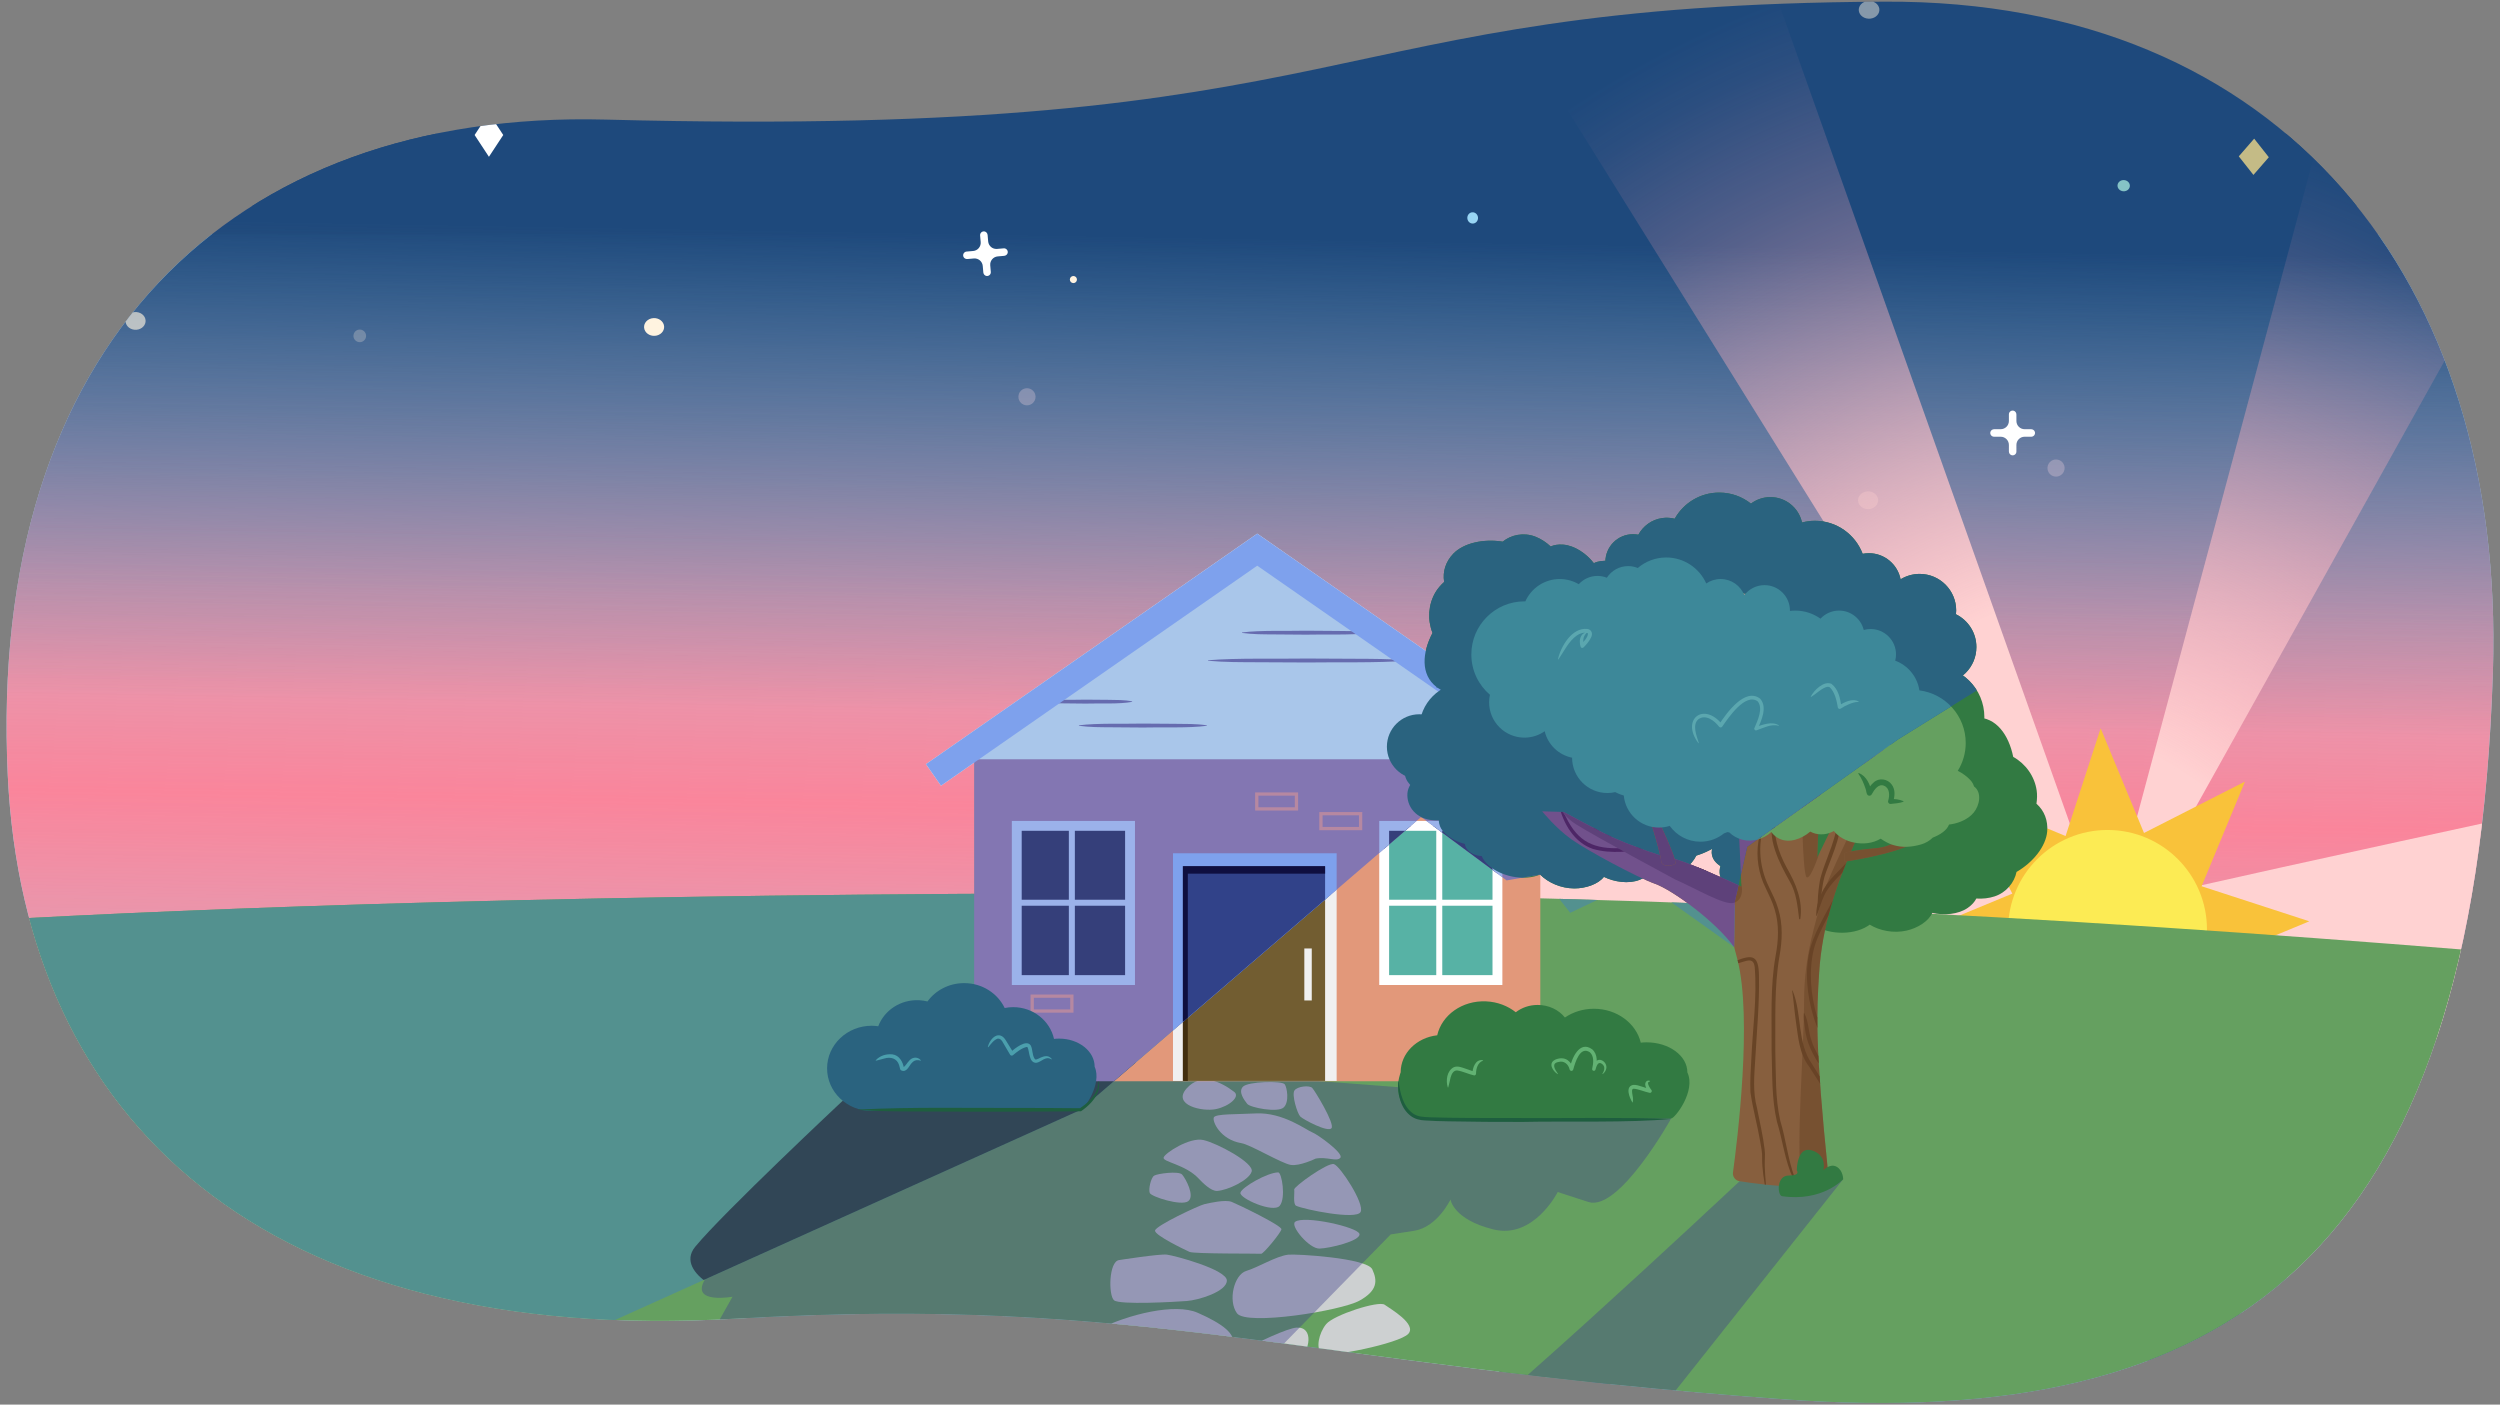 <?xml version="1.0" encoding="UTF-8"?><svg xmlns="http://www.w3.org/2000/svg" width="760" height="427" xmlns:xlink="http://www.w3.org/1999/xlink" viewBox="0 0 760 427"><rect x="0" y="0" width="760" height="427" fill="#808080" stroke="none"/><defs><clipPath id="g"><path d="M542.088,425.363c-147.825-10.756-193.574-31.775-318.295-24.5C80.372,409.229,7.402,340.611,2.371,235.939-3.919,105.075,70.308,33.369,184.165,36.356,417.012,42.467,397.356,1.371,572.911,.503c120.776-.598,188.729,84.518,184.938,203.765-5.661,178.071-80.001,230.973-215.761,221.094Z" fill="none"/></clipPath><linearGradient id="h" x1="380.858" y1="35.41" x2="373.035" y2="489.17" gradientTransform="matrix(1, 0, 0, 1, 0, 0)" gradientUnits="userSpaceOnUse"><stop offset="0" stop-color="#fb9ab0" stop-opacity="0"/><stop offset=".154" stop-color="#fa92a8" stop-opacity=".346"/><stop offset=".369" stop-color="#fa889e" stop-opacity=".813"/><stop offset=".465" stop-color="#fa859b"/><stop offset="1" stop-color="#fb9ab0" stop-opacity="0"/></linearGradient><linearGradient id="i" x1="378.178" y1="58.469" x2="375.437" y2="217.468" gradientTransform="matrix(1, 0, 0, 1, 0, 0)" gradientUnits="userSpaceOnUse"><stop offset=".088" stop-color="#1e497c"/><stop offset=".343" stop-color="#1e497c" stop-opacity=".693"/><stop offset=".788" stop-color="#1e497c" stop-opacity=".195"/><stop offset="1" stop-color="#1e497c" stop-opacity="0"/></linearGradient><radialGradient id="j" cx="-413.017" cy="315.768" fx="-413.017" fy="315.768" r="283.71" gradientTransform="translate(197.951) rotate(-180) scale(1 -1)" gradientUnits="userSpaceOnUse"><stop offset=".338" stop-color="#ffd2d2"/><stop offset=".416" stop-color="#fecacd" stop-opacity=".862"/><stop offset=".633" stop-color="#fcb5c0" stop-opacity=".497"/><stop offset=".809" stop-color="#fba6b7" stop-opacity=".229"/><stop offset=".935" stop-color="#fb9db2" stop-opacity=".063"/><stop offset="1" stop-color="#fb9ab0" stop-opacity="0"/></radialGradient><radialGradient id="k" cx="-445.986" cy="281.663" fx="-445.986" fy="281.663" r="300.006" xlink:href="#j"/><clipPath id="n"><path d="M372.962,291.836v-21h12.061v17.814c-4.453,.869-8.515,1.999-12.061,3.186Z" fill="none"/></clipPath><clipPath id="m"><path d="M388.038,288.103v-17.267h12.061v16.196c-4.224,.07-8.265,.464-12.061,1.071Z" clip-path="url(#n)" fill="none"/></clipPath><clipPath id="l"><path d="M370.701,270.836v22.088c-7.529,2.803-12.061,5.548-12.061,5.548v-27.637h12.061Z" clip-path="url(#m)" fill="none"/></clipPath><clipPath id="o"><polygon points="400.057 287.088 359.394 276.12 359.394 280.851 385.338 288.705 400.057 287.088" fill="#57b2a5" stroke="#fff" stroke-miterlimit="10" stroke-width="1.827"/></clipPath><clipPath id="p"><path d="M569.591,226.206c-4.781,8.863-16.684,33.517-17.142,34.464,.157-8.666,1.456-23.61,1.722-34.772,0,0-27.712-.435-27.064,2.359,.522,2.258,1.811,30.514,2.286,41.272-3.969-1.842-16.886-7.751-21.068-8.587-4.964-.993-14.099-4.567-18.071-6.355-3.972-1.787-14.893-7.745-14.893-7.745l-6.553-.199s4.17,5.163,8.936,8.539c4.71,3.337,19.858,11.518,25.418,13.503,5.168,1.846,18.224,11.238,24.027,19.25,.315,1.172,.647,2.429,.994,3.785,4.573,17.895-.043,55.077-1.356,64.684-.177,1.297,.714,2.489,2.007,2.691,7.041,1.101,27.557,3.811,26.952-2.109-4.105-40.153-3.555-48.782-2.757-61.411,.864-13.674,5.05-26.327,10.486-38.601,3.555-8.025,8-15.536,12.085-23.252,.571-1.079,1.154-2.137,1.733-3.191-2.592-1.419-5.155-2.897-7.741-4.327Z" fill="#875f3e"/></clipPath><clipPath id="q"><path d="M628.592,192.737l-51.615,32.061-45.83,32.613-3.759,16.637-.199,13.889-28.716-20.478-21.135,10.036-9.145-11.631-10.181,1.778-25.991-19.275-103.542,89.062-192.193,86.718s119.423,45.151,112.602,37.733c-6.821-7.418-65.445,.383-121.965-10.907-56.52-11.29-155.932-27.37-157.374-69.351-1.443-41.981-23.54-91.078-22.737-126.107,.803-35.029-7.624-56.941-5.684-69.347,1.94-12.407,18.217-102.316,18.217-102.316,0,0,630.439,31.832,636.77,35.242,6.331,3.411,32.479,73.642,32.479,73.642Z" fill="none"/></clipPath><clipPath id="u"><path d="M372.962,291.836v-21h12.061v17.814c-4.453,.869-8.515,1.999-12.061,3.186Z" fill="none"/></clipPath><clipPath id="t"><path d="M388.038,288.103v-17.267h12.061v16.196c-4.224,.07-8.265,.464-12.061,1.071Z" clip-path="url(#u)" fill="none"/></clipPath><clipPath id="s"><path d="M370.701,270.836v22.088c-7.529,2.803-12.061,5.548-12.061,5.548v-27.637h12.061Z" clip-path="url(#t)" fill="none"/></clipPath><clipPath id="v"><polygon points="400.057 287.088 359.394 276.12 359.394 280.851 385.338 288.705 400.057 287.088" fill="#57b2a5" stroke="#fff" stroke-miterlimit="10" stroke-width="1.827"/></clipPath><clipPath id="w"><path d="M569.591,226.206c-4.781,8.863-16.684,33.517-17.142,34.464,.157-8.666,1.456-23.61,1.722-34.772,0,0-27.712-.435-27.064,2.359,.522,2.258,1.811,30.514,2.286,41.272-3.969-1.842-16.886-7.751-21.068-8.587-4.964-.993-14.099-4.567-18.071-6.355-3.972-1.787-14.893-7.745-14.893-7.745l-6.553-.199s4.17,5.163,8.936,8.539c4.71,3.337,19.858,11.518,25.418,13.503,5.168,1.846,18.224,11.238,24.027,19.25,.315,1.172,.647,2.429,.994,3.785,4.573,17.895-.043,55.077-1.356,64.684-.177,1.297,.714,2.489,2.007,2.691,7.041,1.101,27.557,3.811,26.952-2.109-4.105-40.153-3.555-48.782-2.757-61.411,.864-13.674,5.05-26.327,10.486-38.601,3.555-8.025,8-15.536,12.085-23.252,.571-1.079,1.154-2.137,1.733-3.191-2.592-1.419-5.155-2.897-7.741-4.327Z" fill="#71518c"/></clipPath></defs><g isolation="isolate"><g id="f"><g clip-path="url(#g)"><g><g><rect x="-20.843" y="71.229" width="797.548" height="741.936" fill="#92dff4"/><rect x="-20.843" y="-309.556" width="797.548" height="372.353" fill="#1e497c"/><polygon points="-19.735 684.336 770.068 668.225 776.705 62.797 -19.735 62.797 -19.735 684.336" fill="url(#h)"/><polygon points="-19.735 227.464 770.068 223.326 776.705 40.653 -19.735 40.653 -19.735 227.464" fill="url(#i)"/><g><path d="M708.73,48.648c-.543-.152-.859-.716-.707-1.259s.715-.859,1.258-.707c.544,.152,.861,.715,.709,1.258s-.716,.86-1.26,.708Z" fill="#fff3e0" opacity=".74"/><g><path d="M173.179,4.453c.127-1.053,1.084-1.804,2.138-1.677s1.804,1.084,1.677,2.137c-.127,1.054-1.083,1.806-2.137,1.679s-1.805-1.085-1.678-2.139Z" fill="#fff3e0"/><path d="M152.133,1.405c.071-.592,.609-1.014,1.202-.943s1.014,.609,.943,1.201-.609,1.015-1.201,.944-1.015-.611-.944-1.202Z" fill="#fff3e0"/><path d="M166.478,12.517c.152-.543,.716-.859,1.259-.707s.859,.715,.707,1.258c-.152,.544-.715,.861-1.258,.709s-.86-.716-.708-1.26Z" fill="#fff3e0"/></g><path d="M617.452,130.48h-1.963c-1.382,0-2.502-1.12-2.502-2.502v-1.963c0-.534-.34-1.038-.859-1.162-.753-.181-1.425,.385-1.425,1.108v2.018c0,1.382-1.12,2.502-2.502,2.502h-1.963c-.534,0-1.038,.34-1.162,.859-.181,.753,.385,1.425,1.108,1.425h2.018c1.382,0,2.502,1.12,2.502,2.502v1.963c0,.534,.34,1.038,.859,1.162,.753,.181,1.425-.385,1.425-1.108v-2.018c0-1.382,1.12-2.502,2.502-2.502h2.018c.723,0,1.289-.672,1.108-1.425-.125-.519-.629-.859-1.162-.859Z" fill="#fff"/><polygon points="685.044 53.179 689.719 47.799 685.266 42.152 680.591 47.532 685.044 53.179" fill="#c4bb86"/><path d="M281.439,8.077c-.843-.102-1.444-.868-1.342-1.71s.868-1.444,1.71-1.343,1.444,.867,1.342,1.711-.868,1.444-1.71,1.342Z" fill="#fff3e0" opacity=".63"/><path d="M568.723,154.677c1.621-.402,2.569-1.891,2.114-3.329-.455-1.436-2.139-2.273-3.76-1.871s-2.573,1.891-2.118,3.328,2.14,2.275,3.764,1.872Z" fill="#fff3e0" opacity=".33"/><path d="M199.672,102c1.621-.402,2.569-1.891,2.114-3.329-.455-1.436-2.139-2.273-3.76-1.871s-2.573,1.891-2.118,3.328,2.14,2.275,3.764,1.872Z" fill="#fff3e0"/><path d="M109.139,104.008c-1.053-.127-1.804-1.084-1.677-2.138s1.083-1.803,2.137-1.676c1.054,.127,1.806,1.082,1.679,2.136s-1.084,1.805-2.138,1.678Z" fill="#fff3e0" opacity=".25"/><path d="M42.039,100.16c1.621-.402,2.569-1.891,2.114-3.329-.455-1.436-2.139-2.273-3.76-1.871s-2.573,1.891-2.118,3.328,2.14,2.275,3.764,1.872Z" fill="#fff3e0" opacity=".64"/><ellipse cx="30.08" cy="89.037" rx="1.839" ry="1.717" fill="#85c3c6" opacity=".64"/><ellipse cx="34.576" cy="99.358" rx="1.839" ry="1.717" fill="#85c3c6"/><path d="M326.35,83.905c.597,.02,1.063,.518,1.043,1.115s-.518,1.063-1.115,1.043-1.064-.518-1.044-1.115,.519-1.063,1.116-1.043Z" fill="#fff3e0"/><path d="M294.093,78.745l1.956-.17c1.377-.12,2.59,.899,2.709,2.276l.17,1.956c.046,.532,.428,1.004,.956,1.084,.766,.115,1.386-.507,1.324-1.227l-.175-2.01c-.12-1.377,.899-2.59,2.276-2.709l1.956-.17c.532-.046,1.004-.428,1.084-.956,.115-.766-.507-1.386-1.227-1.324l-2.01,.175c-1.377,.12-2.59-.899-2.709-2.276l-.17-1.956c-.046-.532-.428-1.004-.956-1.084-.766-.115-1.386,.507-1.324,1.227l.175,2.01c.12,1.377-.899,2.59-2.276,2.709l-2.01,.175c-.72,.063-1.226,.781-.98,1.516,.169,.506,.701,.801,1.232,.755Z" fill="#fff"/><ellipse cx="447.691" cy="66.249" rx="1.627" ry="1.717" transform="translate(-4.056 39.027) rotate(-4.969)" fill="#98d5f4"/><path d="M567.351,5.586c-1.667-.402-2.641-1.891-2.173-3.329s2.198-2.273,3.865-1.871,2.644,1.891,2.177,3.328-2.2,2.275-3.869,1.872Z" fill="#fff3e0" opacity=".46"/><path d="M417.488,15.34c-.631-.152-.998-.716-.821-1.259s.83-.859,1.461-.707c.631,.152,1,.715,.824,1.258s-.832,.86-1.463,.708Z" fill="#fff3e0" opacity=".46"/><ellipse cx="345.913" cy="2.986" rx="2.532" ry="3.033" fill="#98d5f4" opacity=".46"/><polygon points="148.634 34.418 144.282 41.042 148.634 47.666 152.987 41.042 148.634 34.418" fill="#fff"/><circle cx="625.035" cy="142.286" r="2.606" fill="#f8d9e4" opacity=".29"/><circle cx="312.201" cy="120.621" r="2.606" fill="#f8d9e4" opacity=".29"/><polygon points="731.766 8.867 734.633 4.504 731.766 .14 728.899 4.504 731.766 8.867" fill="#fff"/><ellipse cx="31.695" cy="8.842" rx="1.706" ry="1.88" transform="translate(20.952 39.944) rotate(-86.533)" fill="#85c3c6"/><ellipse cx="645.606" cy="56.45" rx="1.706" ry="1.88" transform="translate(550.211 697.459) rotate(-86.533)" fill="#85c3c6"/><polygon points="17.579 8.842 20.328 5.165 18.043 1.183 15.295 4.86 17.579 8.842" fill="#fff" opacity=".6"/></g></g><path d="M554.81,347.133l-8.595,8.665s-27.952-17.672-41.594-19.187c-3.525-.392-5.778-.123-7.191,.487l-81.483-22.466s-131.874,15.158-134.147,16.674-16.794,6.442-16.794,6.442c0,0,57.72,66.316,69.847,61.01,7.648-3.346,5.649-10.005,3.129-14.469,3.031,3.535,7.395,6.276,8.997-4.478,2.553-17.14,0-17.432,0-17.432,0,0,20.244,3.038,12.396-5.302-7.848-8.34,1.808-4.55,1.808-4.55l100.238,68.211h128.842l-57.605-56.543,22.152-2.075s187.79,98.029,190.443,101.158c2.653,3.13,63.284-11.466,63.284-11.466l-253.727-104.678Z" fill="#2a3649" opacity=".7"/><path d="M217.912,425.363c147.825-10.756,193.574-31.775,318.295-24.5,143.421,8.366,216.391-60.252,221.422-164.925,6.29-130.864-67.937-202.57-181.794-199.583C342.988,42.467,362.644,1.371,187.089,.503,66.313-.094-1.641,85.021,2.151,204.269c5.661,178.071,80.001,230.973,215.761,221.094Z" fill="none"/><path d="M261.834,444.464c-65.534-38.815-23.577-104.6-22.043-106.589s92.256-98.217,157.916-50.107c65.659,48.11,255.311,93.672,284.14,97.83,11.162,1.61,37.228,9.295,64.261,19.763,22.632,8.763-86.43,27.488-202.963,36.593-35.277,2.756-89.536-51.632-121.811-35.644-127.16,62.992-139.121,50.223-159.498,38.153Z" fill="#425b9b" opacity=".57"/><path d="M651.772,273.194c16.916-4.533,220.305-48.276,220.305-48.276,0,0,17.148,98.932,16.67,106.119-.479,7.187-236.778-27.799-236.778-27.799l-.197-30.044Z" fill="#ffd2d2"/><path d="M634.751,271.261c-2.527-2.121-285.352-41.772-285.352-41.772l-6.78,88.124,294.131-28.604-1.999-17.748Z" fill="#ffd2d2"/><polygon points="647.235 281.707 796.815 13.448 716.23 -.212 640.98 280.646 647.235 281.707" fill="url(#j)"/><polygon points="628.134 276.994 458.222 4.079 538.78 -4.565 636.749 271.542 628.134 276.994" fill="url(#k)"/><g><path d="M599.494,327.314l30.691-15.618,13.177,31.816,10.658-32.746,31.814,13.18-15.618-30.691,31.815-13.176-32.745-10.658,13.18-31.814-30.691,15.618-13.176-31.815-10.658,32.745-31.814-13.18,15.618,30.691-31.816,13.177,32.746,10.658-13.18,31.814Z" fill="#f9c23a"/><circle cx="640.691" cy="282.538" r="30.226" fill="#fceb54"/></g><g><path d="M789.969,294.576v-1.388h-4.255c-4.702-1.347-9.96-2.293-15.831-2.78-111.889-9.292-250.901-18.853-417.74-18.853-171.579,0-288.157,4.334-359.935,8.419-64.001,3.643,.078,166.531,.078,166.531l797.684-2.445h0c17.294-33.471,59.541-127.674,0-149.484Z" fill="#65a060"/><g><path d="M340.172,383.068s12.284-1.928,14.537-1.665c2.254,.262,18.267,4.539,18.254,7.887-.013,3.347-8.593,5.954-12.185,6.217s-20.345,1.234-22.1-.213c-1.755-1.447-1.621-11.758,1.494-12.226Z" fill="#cdd0d1"/><path d="M374.421,365.368c1.615,.633,15.375,7.217,15.126,8.357s-5.49,7.503-6.156,7.419-20.403,.051-21.748-.558c-1.345-.61-10.538-4.994-10.515-6.455s13.357-7.678,14.988-8.057c1.632-.379,6.37-1.463,8.305-.705Z" fill="#cdd0d1"/><path d="M394.038,366.562c2.437,1.111,18.26,4.381,19.581,1.887s-6.228-14.006-8.116-14.566c-1.888-.56-12.262,6.877-12.07,7.759,.191,.881-.443,4.442,.606,4.92Z" fill="#cdd0d1"/><path d="M388.578,356.407c1.077-.011,2.398,7.801,.462,10.14s-12.417-2.289-11.945-3.984,8.209-6.123,11.483-6.156Z" fill="#cdd0d1"/><path d="M369.995,362.044c3.136-.172,9.724-3.242,10.511-5.889,.787-2.647-10.531-8.653-14.684-9.589-4.153-.936-11.681,3.949-12.083,5.315s6.577,2.065,10.637,6.384c1.187,1.263,3.762,3.88,5.62,3.778Z" fill="#cdd0d1"/><path d="M359.375,357.077c1.061,1.207,3.925,6.476,1.866,8.072-2.059,1.596-11.246-1.341-11.709-2.478-.462-1.137,.353-4.646,1.318-5.268,.966-.623,7.483-1.51,8.524-.326Z" fill="#cdd0d1"/><path d="M393.698,371.455c-1.517,1.249,4.299,8.188,7.412,8.115s12.519-2.336,12.172-4.427-17.027-5.792-19.584-3.688Z" fill="#cdd0d1"/><path d="M399.934,352.223c3.415-.679,6.498,1.073,7.547-.282,1.049-1.355-7.048-7.183-8.608-7.732s-8.832-6.162-17.142-5.729c-5.88,.306-12.152,.08-12.72,1.206-.568,1.126,1.893,6.765,8.403,7.84,2.696,.445,12.216,6.171,14.972,6.604,2.756,.433,7.548-1.907,7.548-1.907Z" fill="#cdd0d1"/><path d="M398.922,330.729c.731,.749,6.975,10.941,5.84,12.262-1.135,1.321-8.578-2.671-9.475-3.566-.897-.895-2.679-6.653-1.759-7.937s4.557-1.616,5.393-.759Z" fill="#cdd0d1"/><path d="M390.548,329.609c.702,.937,1.493,5.429-.339,7.079-1.831,1.65-10.179,.016-11.049-1.104-.869-1.12-2.844-3.633-1.295-5.236s11.878-1.811,12.682-.739Z" fill="#cdd0d1"/><path d="M391.577,381.425c2.293-.282,23.992,.988,25.6,4.454s1.627,6.479-3.938,9.538c-5.565,3.059-34.375,7.691-37.196,3.821-2.821-3.87-.866-11.754,2.806-12.869s9.06-4.494,12.727-4.944Z" fill="#cdd0d1"/><path d="M364.082,399.077c7.165,3.154,12.269,6.561,10.442,10.19-1.827,3.629-15.984,7.183-18.016,12.007-2.033,4.823-20.322,10.136-34.568,6.301-14.247-3.835,8.462-21.684,11.862-23.399,9.205-4.641,23.435-8.112,30.28-5.099Z" fill="#cdd0d1"/><path d="M375.218,331.947c-4.038-3.086-10.125-6.049-14.525-1.021s4.843,7.12,8.976,6.238c4.134-.882,7.388-3.812,5.548-5.218Z" fill="#cdd0d1"/><path d="M361.052,421.758c1.022,1.385,29.866-5.312,33.586-8.19,3.72-2.878,4.816-10.323-.503-9.973-5.319,.35-34.805,15.828-33.083,18.163Z" fill="#cdd0d1"/><path d="M420.938,396.642c1.576,1.151,9.946,5.92,7.165,8.865s-24.311,7.308-26.248,5.941c-1.937-1.367-.987-6.121,1.299-8.914,2.285-2.793,15.981-7.21,17.785-5.892Z" fill="#cdd0d1"/><path d="M408.121,414.366c1.891,.56,17.946,6.54,17.593,7.707s-6.915,7.878-7.703,7.826-24.299,1.078-25.87,.528c-1.571-.55-12.298-4.531-12.198-6.012s16.291-8.451,18.253-8.917c1.962-.466,7.659-1.803,9.925-1.132Z" fill="#cdd0d1"/></g><path d="M560.329,358.486l-68.595,86.488s-68.219,.209-61.389,.188,98.488-86.066,98.488-86.066l31.496-.61Z" fill="#3f3f89" opacity=".39"/><path d="M508.032,340.021s-15.799,28.421-25.142,25.389l-9.343-3.032s-7.257,14.4-19.544,11.368-13.045-9.095-13.045-9.095c0,0-3.997,8.418-11.093,9.514l-7.096,1.096-54.834,56.084s-172.534,9.853-169.502,5.305,24.253-42.442,24.253-42.442c0,0-12.935,2.336-8.362-5.274s47.015-34.136,51.562-37.926,48.109-29.016,48.109-29.016l190.628,14.616,3.411,3.411Z" fill="#3f3f89" opacity=".39"/><rect x="296.143" y="228.511" width="172.111" height="100.198" fill="#e2987a"/><polygon points="382.199 167.095 296.143 230.816 468.254 230.816 382.199 167.095" fill="#cdd0d1"/><g clip-path="url(#l)"><g><polygon points="400.057 287.088 359.394 276.12 359.394 280.851 385.338 288.705 400.057 287.088" fill="#57b2a5"/><g clip-path="url(#o)"><g><path d="M372.962,291.836v-21h12.061v17.814c-4.453,.869-8.515,1.999-12.061,3.186Z" fill="#57b2a5" stroke="#fff" stroke-miterlimit="10" stroke-width="1.827"/><path d="M388.038,288.103v-17.267h12.061v16.196c-4.224,.07-8.265,.464-12.061,1.071Z" fill="#57b2a5" stroke="#fff" stroke-miterlimit="10" stroke-width="1.827"/><path d="M370.701,270.836v22.088c-7.529,2.803-12.061,5.548-12.061,5.548v-27.637h12.061Z" fill="#57b2a5" stroke="#fff" stroke-miterlimit="10" stroke-width="1.827"/></g></g><polygon points="400.057 287.088 359.394 276.12 359.394 280.851 385.338 288.705 400.057 287.088" fill="none" stroke="#fff" stroke-miterlimit="10" stroke-width="1.827"/></g></g><g><rect x="356.59" y="259.397" width="49.751" height="69.213" transform="translate(762.931 588.008) rotate(-180)" fill="#f0f0f0"/><rect x="348.764" y="274.544" width="65.167" height="42.966" transform="translate(677.375 -85.321) rotate(90)" fill="#725d31"/><polygon points="402.831 263.313 402.831 265.591 361.096 265.591 361.096 328.611 359.578 328.611 359.578 263.313 402.831 263.313" fill="#422f0f"/><rect x="396.514" y="288.342" width="2.261" height="15.799" transform="translate(795.29 592.483) rotate(-180)" fill="#f0f0f0"/></g><g><polygon points="343.53 297.944 309.097 297.944 309.097 273.622 309.097 251.067 343.53 251.067 343.53 297.944" fill="#57b2a5" stroke="#fff" stroke-miterlimit="10" stroke-width="3"/><line x1="342.692" y1="274.438" x2="308.995" y2="274.438" fill="none" stroke="#fff" stroke-miterlimit="10" stroke-width="1.827"/><line x1="325.844" y1="252.222" x2="325.844" y2="297.333" fill="none" stroke="#fff" stroke-miterlimit="10" stroke-width="1.827"/></g><g><polygon points="455.221 297.944 420.788 297.944 420.788 273.622 420.788 251.067 455.221 251.067 455.221 297.944" fill="#57b2a5" stroke="#fff" stroke-miterlimit="10" stroke-width="3"/><line x1="454.383" y1="274.438" x2="420.686" y2="274.438" fill="none" stroke="#fff" stroke-miterlimit="10" stroke-width="1.827"/><line x1="437.535" y1="252.222" x2="437.535" y2="297.333" fill="none" stroke="#fff" stroke-miterlimit="10" stroke-width="1.827"/></g><path d="M416.459,192.485c-3.24,.986-6.48,.83-9.72,.935-3.24,.088-6.48,.1-9.72,.123-3.24-.026-6.48-.046-9.72-.134-3.24-.081-6.48-.011-9.72-.925-.139-.036-.149-.259,0-.294,6.42-1.491,12.939-.792,19.44-1.059,3.24,.023,6.48,.035,9.72,.124,3.24,.105,6.48-.05,9.72,.935,.136,.038,.146,.256,0,.294h0Z" fill="#b5b9ba"/><path d="M367.252,200.645c5.024-.986,10.048-.83,15.072-.935,5.024-.088,10.048-.1,15.072-.123,5.024,.026,10.048,.046,15.072,.134,5.024,.081,10.048,.011,15.072,.925,.152,.022,.163,.272,0,.294-10.016,1.496-20.077,.79-30.143,1.059-5.024-.023-10.048-.035-15.072-.124-5.024-.105-10.048,.05-15.072-.935-.15-.024-.161-.27,0-.294h0Z" fill="#b5b9ba"/><path d="M344.172,213.44c-2.364,.988-4.729,.832-7.093,.935-2.364,.088-4.729,.1-7.093,.123-4.75-.263-9.551,.425-14.186-1.058-.129-.046-.133-.249,0-.294,4.633-1.483,9.438-.796,14.186-1.059,2.364,.023,4.729,.035,7.093,.124,2.364,.103,4.729-.052,7.093,.935,.126,.049,.13,.246,0,.294h0Z" fill="#b5b9ba"/><path d="M366.874,220.715c-3.24,.986-6.48,.83-9.72,.935-3.24,.088-6.48,.1-9.72,.123-3.24-.026-6.48-.046-9.72-.134-3.24-.081-6.48-.011-9.72-.925-.139-.036-.149-.259,0-.294,6.42-1.491,12.939-.792,19.44-1.059,3.24,.023,6.48,.035,9.72,.124,3.24,.105,6.48-.05,9.72,.935,.137,.038,.146,.256,0,.294h0Z" fill="#b5b9ba"/><g><rect x="401.569" y="247.368" width="12.061" height="4.514" transform="translate(815.198 499.25) rotate(-180)" fill="none" mix-blend-mode="screen" opacity=".56" stroke="#de9694" stroke-miterlimit="10"/><rect x="382.059" y="241.39" width="12.061" height="4.514" transform="translate(776.179 487.293) rotate(-180)" fill="none" mix-blend-mode="screen" opacity=".56" stroke="#de9694" stroke-miterlimit="10"/><rect x="446.664" y="307.732" width="12.061" height="4.514" transform="translate(905.388 619.978) rotate(-180)" fill="none" mix-blend-mode="screen" opacity=".56" stroke="#de9694" stroke-miterlimit="10"/><rect x="313.79" y="302.842" width="12.061" height="4.514" transform="translate(639.641 610.197) rotate(-180)" fill="none" mix-blend-mode="screen" opacity=".56" stroke="#de9694" stroke-miterlimit="10"/><rect x="300.222" y="308.108" width="12.061" height="4.514" transform="translate(612.504 620.73) rotate(-180)" fill="none" mix-blend-mode="screen" opacity=".56" stroke="#de9694" stroke-miterlimit="10"/><rect x="313.993" y="321.995" width="12.061" height="4.514" transform="translate(640.047 648.503) rotate(-180)" fill="none" mix-blend-mode="screen" opacity=".56" stroke="#de9694" stroke-miterlimit="10"/></g><polyline points="480.625 235.577 382.199 167.095 283.773 235.577" fill="none" stroke="#f0f0f0" stroke-miterlimit="10" stroke-width="8"/><g><path d="M332.774,324.291c0-4.725-4.846-8.556-10.823-8.556-.52,0-1.028,.039-1.529,.095-1.233-5.52-6.329-9.659-12.434-9.659-.88,0-1.735,.097-2.564,.262-2.144-4.462-6.851-7.567-12.328-7.567-4.619,0-8.694,2.208-11.145,5.575-.821-.202-1.671-.338-2.549-.379-5.657-.264-10.574,3.077-12.418,7.917-.647-.091-1.304-.153-1.978-.153-7.495,0-13.571,5.803-13.571,12.96s6.076,12.96,13.571,12.96c.531,0,1.052-.036,1.567-.093,14.455,.301,61.054-.225,61.904-.225,.991,0,6.636-7.835,4.296-13.138Z" fill="#327a42"/><path d="M279.867,322.441c-2.002-.601-2.734,.658-3.739,2.15-.307,.42-.831,1.002-1.493,.974-.282,.019-.875-.174-.95-.445-.313-1.474-.9-3.195-2.583-3.494-1.344-.308-3.463,.512-4.799,.814-.04,.012-.083-.01-.095-.051,.514-.753,1.439-1.202,2.284-1.53,2.475-.95,5.123-.133,5.975,2.547,.148,.449,.225,.907,.336,1.36l-.275-.406c.129,.024,.104,.075,.23,.004,.613-.465,1.01-1.256,1.608-1.876,.922-1.165,2.584-1.37,3.578-.172,.051,.054-.005,.147-.077,.125h0Z" fill="#62b273"/><path d="M300.302,318.275c.699-2.837,3.582-5.307,5.545-1.882l.747,1.203,1.479,2.416-.903-.132c1.219-1.031,4.854-4.103,6.195-2.033,.603,1.266,.401,2.814,1.129,3.961,.308,.514,.672,.216,1.173,.032,.873-.427,2.141-1.082,3.211-.608,.273,.145,.901,.545,.859,.811-.027,.023-.065,.024-.093,.004-.594-.386-1.226-.446-1.79-.246-.986,.287-1.763,1.196-2.94,1.297-2.136-.098-1.913-3.403-2.522-4.684-.112-.161-.099-.124-.334-.127-1.507,.358-2.876,1.459-4.093,2.463-.242,.225-.626,.205-.842-.046-.023-.026-.044-.057-.061-.086l-1.436-2.442c-.569-.807-1.127-2.624-2.332-2.437-1.206,.404-2.01,1.606-2.86,2.598-.041,.069-.157,.014-.133-.063h0Z" fill="#62b273"/></g><g><path d="M512.958,326c0-5.043-5.556-9.131-12.411-9.131-.597,0-1.179,.042-1.753,.101-1.414-5.891-7.257-10.308-14.257-10.308-3.31,0-6.353,.999-8.801,2.662-1.85-2.312-4.868-3.824-8.287-3.824-2.545,0-4.866,.84-6.652,2.221-2.425-1.926-5.565-3.158-9.04-3.309-7.245-.315-13.445,4.163-14.844,10.317-6.263,.699-11.113,5.473-11.113,11.271,0,0-4.168,10.232,6.442,14.021,2.141,.765,74.653,0,75.789,0s7.609-8.361,4.926-14.021Z" fill="#327a42"/><path d="M440.127,330.551c-.65-2.064-.297-5.024,1.833-6.121,1.138-.474,2.378,.046,3.424,.397,.983,.34,1.971,.665,2.949,1.023l-.731,.528c.042-1.796,.975-4.478,3.204-4.073,.07,.012,.083,.117,.016,.144-1.601,.593-2.088,2.39-2.108,3.93,.002,.305-.244,.555-.549,.557-1.74-.366-3.479-1.288-5.214-1.515-1.084-.027-1.658,1.004-1.97,2.15-.251,.944-.395,1.937-.707,2.972-.013,.071-.124,.078-.147,.008h0Z" fill="#62b273"/><path d="M473.497,326.517c-1.472-.925-2.963-3.309-.696-4.387,1.171-.508,2.62-.646,3.777,.17,.898,.645,1.412,1.555,1.693,2.577h-1.113c.609-3.068,2.991-8.754,6.888-5.868,1.745,1.543,1.506,4.147,.988,6.136-.071,.28-.358,.449-.637,.375-.278-.073-.443-.358-.37-.636,.319-1.068,.76-2.507,2.11-2.711,1.309-.015,2.354,1.258,2.203,2.511-.116,.782-.572,1.381-1.098,1.829-.031,.026-.077,.023-.104-.008-.024-.027-.022-.066-.002-.093,.352-.554,.596-1.193,.571-1.762-.016-.567-.366-1.015-.847-1.322-1.119-.739-1.574,.939-1.816,1.779l-1.007-.261c.378-1.637,.614-3.762-.716-4.952-3.003-2.011-4.45,3.085-5.05,5.22-.075,.31-.389,.499-.698,.42-.212-.054-.366-.221-.415-.419-.342-1.58-1.709-2.763-3.39-2.269-2.242,.381-1.102,2.272-.173,3.564,.061,.063-.035,.161-.1,.108h0Z" fill="#62b273"/><path d="M496.211,335.095c-.824-1.381-2.234-4.736,.225-5.277,.968-.124,1.899,.283,2.809,.541,.836,.26,1.672,.52,2.501,.802l-.594,.85c-.393-.603-.754-1.179-.943-1.93-.268-.935,.344-1.888,1.38-1.502,.07,.021,.07,.126,0,.147-.314,.14-.587,.301-.595,.467,.003,.724,.585,1.544,1.032,2.164,.334,.401-.11,1.022-.594,.85-1.473-.295-3.471-1.18-4.82-1.238-.66,.077-.446,.928-.406,1.476,.107,.81,.396,1.666,.152,2.649-.017,.074-.125,.072-.147,0h0Z" fill="#62b273"/></g></g><g><path d="M594.607,186.733c.039-.379,.074-.759,.074-1.148,0-6.139-4.977-11.116-11.116-11.116-2.122,0-4.097,.605-5.784,1.637-.896-4.52-4.865-7.934-9.648-7.934-.644,0-1.273,.066-1.883,.185-2.223-5.863-7.875-10.039-14.517-10.039-1.356,0-2.664,.192-3.918,.518-.976-4.415-4.907-7.72-9.616-7.72-2.221,0-4.263,.743-5.91,1.983-2.648-2.096-5.988-3.357-9.627-3.357-5.821,0-10.887,3.206-13.548,7.944-1.204-.303-2.485-.386-3.79-.199-3.208,.458-5.823,2.42-7.26,5.064-.519-.1-1.053-.156-1.602-.156-4.656,0-8.43,3.774-8.43,8.43s3.774,8.43,8.43,8.43c2.079,0,3.979-.756,5.449-2.004,1.624,3.212,4.946,5.42,8.792,5.42,2.451,0,4.689-.901,6.413-2.382,.866,.249,1.779,.39,2.725,.39,.214,0,.424-.019,.635-.032,.716,.101,1.441,.171,2.185,.171,2.003,0,3.91-.392,5.668-1.082,1.272,.599,2.687,.943,4.186,.943,1.719,0,3.333-.442,4.74-1.215,2.251,5.806,7.876,9.93,14.478,9.93,3.49,0,6.698-1.165,9.29-3.109-.154,.638-.245,1.301-.245,1.987,0,4.065,2.878,7.457,6.707,8.252,.068,6.042,5.053,10.992,11.109,10.992,1.902,0,3.705-.497,5.29-1.361,1.696,1.047,3.687,1.662,5.826,1.662,6.139,0,11.116-4.977,11.116-11.116,0-4.379-2.539-8.156-6.219-9.968Zm-15.997,9.667v.002l-.015-.002h.015Z" fill="#327a42"/><circle cx="445.501" cy="221.546" r="14.031" fill="#327a42"/><circle cx="431.47" cy="226.99" r="9.854" fill="#327a42"/><circle cx="445.501" cy="202.192" r="9.854" fill="#327a42"/><circle cx="577.332" cy="207.516" r="9.854" fill="#327a42"/><circle cx="587.709" cy="217.987" r="15.538" fill="#327a42"/><g><path d="M504.318,226.986c-.022,.006-.024,.007,0,0h0Z" fill="#327a42"/><path d="M526.907,241.292c.575-1.319,.957-2.643,1.106-3.895,.514-4.329-1.165-8.618-4.286-11.487,.399-6.771-1.873-12.886-7.868-14.103-.027-.05-.048-.104-.076-.153-.126,.021-.251,.052-.376,.077-1.552-.244-3.337-.179-5.378,.275-1.061,.236-1.624,.923-1.788,1.716-2.22,.116-4.079,.698-5.895,1.725-.433,.246-.836,.525-1.208,.827-4.475-1.377-9.621-1.487-13.55,.229-.563,.246-1.104,.527-1.636,.823-5.531-2.53-14.337-2.429-19.07,.209-.478,.268-.939,.587-1.39,.929-4.178-1.104-8.869-.754-12.217,1.822-.938,.722-1.762,1.614-2.445,2.605-.291-.047-.588-.088-.892-.114-3.305-.279-6.654,.743-9.035,2.385-1.11,.767-2.114,1.74-2.78,2.82-2.883-.195-5.954,.506-7.997,2.03-2.307,1.719-3.781,4.238-2.666,6.764,.288,.648,.714,1.269,1.24,1.835-.469,.811-.775,1.66-.839,2.519-.301,3.891,2.512,8,8.224,8.26,.431,.02,.865,.021,1.303,.012,.066,1.219,.485,2.394,1.287,3.293,1.651,1.849,3.978,3.193,6.654,3.852,.064,.506,.251,1.007,.57,1.471,.857,1.249,2.543,2.101,4.378,2.208,.049,.003,.097,0,.145,0,.262,.563,.578,1.096,.945,1.579,3.045,3.996,10.635,6.252,16.154,4.326,.234-.082,.45-.176,.669-.268,2.469,2.47,6.325,4.205,10.412,4.218,3.407,.011,7.202-1.248,8.989-3.511,3.163,1.556,7.531,2.224,10.88,.887,1.453-.58,2.509-1.328,3.241-2.185,1.792,.539,3.695,.767,5.551,.593,3.775-.354,6.947-2.77,8.412-5.758,5.6-1.699,10.718-5.588,12.245-9.944,1.082-3.088,.795-6.267-1.015-8.872Z" fill="#327a42"/></g><g><path d="M593.063,239.618c-.019,.011-.021,.011,0,0h0Z" fill="#327a42"/><path d="M619.079,244.327c.217-1.407,.248-2.777,.068-4.025-.619-4.317-3.357-8.114-7.128-10.215-1.36-6.664-5.147-12.103-11.283-11.968-.04-.043-.074-.09-.114-.132-.117,.048-.229,.106-.345,.158-1.57,.104-3.287,.559-5.152,1.449-.969,.462-1.339,1.253-1.293,2.059-2.126,.6-3.781,1.574-5.28,2.97-.357,.334-.676,.693-.96,1.068-4.701-.353-9.727,.67-13.099,3.2-.483,.363-.936,.754-1.377,1.159-6.026-1.242-14.551,.791-18.468,4.393-.395,.365-.76,.776-1.11,1.207-4.342-.154-8.808,1.217-11.394,4.454-.724,.907-1.295,1.954-1.702,3.067-.295,.019-.595,.044-.896,.086-3.282,.456-6.271,2.184-8.158,4.302-.88,.989-1.603,2.155-1.972,3.35-2.85,.444-5.652,1.8-7.242,3.728-1.797,2.176-2.578,4.947-.844,7.156,.448,.565,1.021,1.074,1.679,1.509-.246,.891-.324,1.783-.165,2.632,.713,3.844,4.505,7.218,10.12,6.215,.425-.076,.847-.169,1.268-.275,.38,1.169,1.089,2.219,2.1,2.916,2.082,1.433,4.688,2.227,7.459,2.278,.192,.477,.503,.923,.933,1.303,1.154,1.025,3.012,1.482,4.822,1.183,.048-.009,.094-.022,.141-.032,.399,.49,.845,.938,1.326,1.326,3.989,3.212,11.942,3.735,16.806,.652,.206-.131,.391-.27,.58-.407,3.035,1.857,7.229,2.694,11.201,1.809,3.312-.738,6.673-2.795,7.824-5.386,3.474,.816,7.889,.505,10.795-1.528,1.261-.883,2.094-1.841,2.583-2.834,1.88,.13,3.788-.067,5.545-.644,3.575-1.173,6.032-4.217,6.684-7.441,5-2.88,8.967-7.782,9.325-12.349,.254-3.237-.846-6.261-3.276-8.394Z" fill="#327a42"/></g><g><path d="M456.202,197.012c.022,.004,.023,.004,0,0h0Z" fill="#327a42"/><path d="M439.019,176.917c-1.058,.953-1.947,1.995-2.597,3.076-2.249,3.737-2.528,8.409-.934,12.422-3.159,6.023-3.663,12.632,1.178,16.406,.004,.059,0,.116,.005,.175,.121,.036,.244,.063,.367,.096,1.282,.912,2.9,1.644,4.908,2.134,1.043,.255,1.829-.125,2.304-.778,2.027,.879,3.925,1.171,5.969,1.036,.488-.033,.962-.11,1.419-.221,3.419,3.245,7.961,5.629,12.173,5.801,.604,.025,1.202,.007,1.799-.028,3.884,4.772,11.776,8.585,17.087,8.269,.536-.033,1.079-.121,1.623-.234,3.267,2.864,7.594,4.625,11.645,3.751,1.134-.245,2.239-.696,3.257-1.3,.241,.172,.489,.342,.749,.5,2.831,1.722,6.239,2.272,9.041,1.824,1.307-.21,2.605-.656,3.646-1.349,2.489,1.458,5.517,2.178,7.968,1.689,2.768-.55,5.125-2.204,5.177-5.012,.01-.721-.112-1.478-.347-2.231,.754-.535,1.378-1.177,1.791-1.935,1.878-3.429,1.071-8.441-3.913-11.213-.377-.21-.763-.404-1.156-.589,.444-1.146,.559-2.408,.216-3.587-.707-2.426-2.225-4.69-4.339-6.48,.152-.491,.194-1.033,.101-1.599-.247-1.524-1.397-3.052-2.988-3.965-.043-.024-.087-.042-.129-.065,0-.632-.062-1.261-.19-1.866-1.061-5.01-6.893-10.443-12.61-11.128-.242-.029-.474-.038-.707-.052-1.178-3.357-3.898-6.657-7.536-8.482-3.033-1.521-6.938-2.052-9.467-.772-2.176-2.829-5.794-5.378-9.331-5.64-1.536-.113-2.787,.103-3.793,.563-1.375-1.289-2.977-2.342-4.703-3.006-3.512-1.35-7.34-.545-9.883,1.541-5.695-.929-11.868,.362-15.032,3.674-2.243,2.347-3.302,5.387-2.767,8.575Z" fill="#327a42"/></g><g><path d="M569.591,226.206c-4.781,8.863-16.684,33.517-17.142,34.464,.157-8.666,1.456-23.61,1.722-34.772,0,0-27.712-.435-27.064,2.359,.522,2.258,1.811,30.514,2.286,41.272-3.969-1.842-16.886-7.751-21.068-8.587-4.964-.993-14.099-4.567-18.071-6.355-3.972-1.787-14.893-7.745-14.893-7.745l-6.553-.199s4.17,5.163,8.936,8.539c4.71,3.337,19.858,11.518,25.418,13.503,5.168,1.846,18.224,11.238,24.027,19.25,.315,1.172,.647,2.429,.994,3.785,4.573,17.895-.043,55.077-1.356,64.684-.177,1.297,.714,2.489,2.007,2.691,7.041,1.101,27.557,3.811,26.952-2.109-4.105-40.153-3.555-48.782-2.757-61.411,.864-13.674,5.05-26.327,10.486-38.601,3.555-8.025,8-15.536,12.085-23.252,.571-1.079,1.154-2.137,1.733-3.191-2.592-1.419-5.155-2.897-7.741-4.327Z" fill="#875f3e"/><g clip-path="url(#p)"><g><path d="M527.358,274.115c-4.034-1.044-6.151-5.263-8.89-8.002-2.579-3.14-5.756-5.103-9.562-6.489l.027-.144c6.437-.017,10.579,6.006,14.256,10.445,1.284,1.514,2.663,2.796,4.228,4.057l-.06,.134h0Z" fill="#684426"/><path d="M501.572,258.036c-5.693,.75-11.669,1.688-17.297,.048-5.73-1.916-9.107-7.804-10.375-13.403l.14-.046c.659,1.285,1.338,2.528,2.022,3.771,3.704,7.67,8.62,9.779,16.897,9.418,2.836-.051,5.727-.425,8.614,.065v.147h0Z" fill="#684426"/><path d="M484.767,250.019c.504,.625,.5,1.196,.744,1.715,.466,1.085,1.413,1.61,2.532,1.92,.583,.164,1.191,.182,1.816,.661l-.004,.147c-.666,.434-1.353,.344-2.035,.241-1.416-.153-2.947-1.131-3.322-2.59-.204-.696-.358-1.428,.123-2.093h.147Z" fill="#684426"/><path d="M537.179,249.068c-3.116,6.287-2.518,14.29,.554,20.498,1.001,2.142,2.165,4.314,2.838,6.684,1.463,4.685,1.251,9.747,.381,14.489-1.634,9.449-1.167,19.051-1.261,28.598,.219,7.086-.067,14.422,1.503,21.332,1.747,5.732,2.316,11.771,4.416,17.374,.438,1.086,1.008,2.152,1.935,2.886l-.08,.123c-1.08-.623-1.775-1.719-2.342-2.783-2.565-5.468-3.168-11.59-4.943-17.301-1.651-7.102-1.364-14.396-1.614-21.619,.082-9.579-.473-19.339,1.219-28.8,.877-4.665,1.121-9.427-.261-13.99-.624-2.263-1.727-4.353-2.74-6.554-2.2-4.337-2.99-9.421-2.233-14.24,.362-2.388,1.037-4.824,2.504-6.779l.121,.083h0Z" fill="#684426"/><path d="M536.847,362.15c-.577-3.336-1.197-6.698-1.161-10.149,.091-1.639-.323-3.286-.586-4.949-.81-4.881-2.287-10.099-2.966-15.024-.154-3.475,.106-6.839,.277-10.237,.407-9.264,1.774-18.558,1.02-27.8-.243-1.925-1.095-2.337-2.922-1.782l-2.436,.702c-1.635,.463-3.687,.599-5.091-.53l.076-.126c1.568,.71,3.209,.315,4.766-.191,5.138-2.076,6.763-1.423,6.9,4.349,.188,8.505-.652,16.993-1.118,25.452-.311,5.105-.808,10.033,.533,15.016,.768,3.917,1.854,8.594,2.308,12.541,.103,.839,.139,1.785,.078,2.606-.184,3.342,.256,6.717,.469,10.106l-.146,.017h0Z" fill="#684426"/><path d="M539.635,248.451c-.696,5.452,.967,10.563,3.524,15.312,2.739,4.758,5.021,10.079,4.119,15.674h-.334c.024-.209,.058-.417,.094-.626h.147c.036,.209,.07,.417,.094,.626h-.334c-.498-4.017-.837-8.011-2.894-11.537-2.866-5.052-7.639-13.995-4.414-19.45h0Z" fill="#684426"/><path d="M565.588,255.789c.132,2.348-1.247,4.472-2.636,6.237-2.68,3.54-6.485,6.172-8.393,10.202-.949,1.953-1.415,4.098-2.277,6.202l-.144-.027c-.102-4.585,2.25-9.026,5.411-12.213,2.291-2.427,4.768-4.627,6.447-7.491,.551-.926,1.037-1.874,1.446-2.931l.145,.021h0Z" fill="#684426"/><path d="M559.429,269.304c-1.475,6.892-6.315,12.516-8.04,19.302-1.577,6.691-.947,13.888,.994,20.443,1.04,3.311,2.52,6.61,3.003,10.108,.175,1.172,.221,2.373,.075,3.546l-.147-.005c-.366-4.664-2.482-8.84-3.932-13.326-2.073-6.768-2.856-14.131-1.09-21.057,1.956-6.832,6.267-12.599,8.997-19.054l.14,.044h0Z" fill="#684426"/><path d="M544.941,301.111c2.959,7.206,1.289,15.935,5.98,22.446l2.476,4.033c.742,1.191,1.84,2.878,2.364,4.158,.446,1.138,1.022,2.399,.63,3.668-.18,.481-.781,.634-1.211,.462l.02-.145c2.463,.074-2.178-6.704-2.722-7.568l-2.547-3.973c-2.984-3.868-3.302-9.066-3.987-13.682-.447-3.128-.676-6.249-1.142-9.355l.14-.045h0Z" fill="#684426"/><path d="M553.73,324.513c-2.58-3.571-4.642-7.684-5.057-12.124-.191-1.456-.427-2.857-.307-4.367l.143-.033c1.378,2.632,1.195,5.679,2.211,8.391,.728,2.803,2.853,5.103,3.148,8.082l-.138,.051h0Z" fill="#684426"/><path d="M559.234,246.042c1.398,6.516-1.942,13.061-4.106,19.039-1.434,3.651-1.142,7.613-2.448,11.362l-.145-.025c.002-2.628,.152-5.205,.576-7.832,.267-2.29,1.501-5.388,2.307-7.569,.93-2.429,1.836-4.855,2.479-7.341,.671-2.496,.888-5.009,1.191-7.622l.146-.012h0Z" fill="#684426"/></g><path d="M568.295,241.084c-.199,.993-12.908,25.418-14.496,32.17-1.589,6.752-5.362,16.879-5.362,30.978s-2.467,44.198-.878,53.134,13.19-3.489,13.786-3.092-5.56-59.971-2.184-72.084c3.376-12.113,14.099-39.914,14.099-39.914l-4.964-1.191Z" fill="#684426" opacity=".51"/><path d="M547.643,238.899s.199,27.007,1.589,27.801c1.39,.794,4.369-8.936,4.369-8.936l.993-20.057-6.95,1.191Z" fill="#684426" opacity=".51"/><path d="M471.786,239.892s.993,6.752,7.347,10.723c6.355,3.972,29.985,16.681,29.985,16.681,6.355,2.78,15.291,8.142,18.071,7.149s2.979-4.567,1.39-8.539c-1.589-3.972-34.354-15.688-34.354-15.688l-8.936-4.964-13.503-5.362Z" fill="#684426" opacity=".51"/></g></g><path d="M500.511,241.763s9.858,19.939,8.737,20.835-4.257,.896-4.257-.896-4.929-18.147-6.049-20.611c-1.12-2.464,1.568,.672,1.568,.672Z" fill="#875f3e"/><path d="M500.511,241.763s9.858,19.939,8.737,20.835-4.257,.896-4.257-.896-4.929-18.147-6.049-20.611c-1.12-2.464,1.568,.672,1.568,.672Z" fill="#684426" opacity=".51"/><path d="M560.777,261.927c3.585-.448,19.715-3.361,22.18-6.721s-3.361-1.344-3.361-1.344c0,0-3.809,3.585-9.634,4.033s-9.186,1.344-9.186,1.344v2.688Z" fill="#875f3e"/><path d="M560.777,261.927c3.585-.448,19.715-3.361,22.18-6.721s-3.361-1.344-3.361-1.344c0,0-3.809,3.585-9.634,4.033s-9.186,1.344-9.186,1.344v2.688Z" fill="#684426" opacity=".51"/><path d="M541.734,363.639c-1.402-.204-1.792-6.273,2.016-6.273s2.464-1.568,2.464-1.568c0,0,0-7.617,4.705-6.049s3.361,6.049,3.361,6.049c0,0,2.016-2.24,4.033-1.12,2.016,1.12,2.016,3.809,2.016,3.809,0,0-6.273,6.945-18.595,5.153Z" fill="#327a42"/><path d="M600.101,239.063c-.191-.635-.518-1.243-.985-1.768-1.087-1.22-2.437-2.187-3.946-2.97,1.517-2.46,2.408-5.348,2.408-8.451,0-8.215-6.141-14.982-14.081-15.997-.628-4.174-3.497-7.604-7.35-9.03,.153-.606,.242-1.237,.242-1.891,0-4.272-3.463-7.734-7.734-7.734-.721,0-1.416,.106-2.078,.291-.827-3.382-3.869-5.895-7.505-5.895-2.229,0-4.231,.948-5.643,2.456-2.176-1.542-4.827-2.456-7.696-2.456-.541,0-1.071,.042-1.595,.104,0-.035,.005-.069,.005-.104,0-4.272-3.463-7.735-7.735-7.735-2.508,0-4.73,1.199-6.144,3.049-1.129-2.873-3.921-4.91-7.195-4.91-1.62,0-3.123,.5-4.366,1.352-2.083-4.653-6.744-7.9-12.171-7.9-3.302,0-6.319,1.207-8.648,3.195-.901-.368-1.886-.574-2.919-.574-2.72,0-5.107,1.407-6.486,3.53-.88-.348-1.837-.546-2.842-.546-2.257,0-4.281,.973-5.695,2.514-1.697-.992-3.664-1.57-5.771-1.57-4.671,0-8.682,2.797-10.469,6.804-.09-.001-.178-.014-.269-.014-8.916,0-16.143,7.228-16.143,16.143,0,4.908,2.198,9.297,5.655,12.258-.16,.738-.25,1.501-.25,2.287,0,5.93,4.808,10.738,10.738,10.738,2.293,0,4.413-.724,6.157-1.948,.956,4.063,4.216,7.224,8.329,8.047,0,5.93,4.808,10.737,10.738,10.737,.818,0,1.611-.1,2.377-.273,.305,.16,.613,.31,.92,.44,.499,.212,1.069,.413,1.679,.598,.506,5.46,5.095,9.736,10.688,9.736,1.144,0,2.244-.182,3.278-.514,2.08,2.909,5.477,4.812,9.326,4.812,2.712,0,5.199-.947,7.163-2.52,.347-.12,.691-.25,1.026-.399,.201,.041,.406,.077,.613,.107,1.004,.985,2.301,1.753,3.877,2.188,3.067,.847,6.594-.173,8.875-2.322,.33,.444,.702,.851,1.128,1.203,2.936,2.421,6.781,1.445,9.62-.493,.377-.257,.74-.54,1.09-.841,1.948,1.09,4.519,1.116,6.652,.104,.178-.084,.355-.178,.533-.277,1.445,1.851,3.768,3.025,6.048,3.494,2.776,.571,5.718,.304,8.161-1.157l.025-.016c1.163,.836,2.403,1.487,3.631,1.884,2.888,.932,5.831,.689,8.697-.145,1.282-.373,2.551-1.098,3.489-2.048,2.274-.888,4.328-2.233,4.949-3.98,.253-.032,.504-.066,.756-.107,2.516-.405,5.21-1.638,6.774-3.558,1.741-2.137,2.574-6.045,.072-7.928Z" fill="#65a060"/><path d="M473.593,200.494c-2.177-1.829-.129-4.283,2.149-4.528,1.693-.246,3.504-.335,5.21-.406l-.735,1.105c-.507-1.657-.175-4.426,2.022-4.407,.099,.003,.152,.125,.089,.201-.813,1.1-.945,2.434-.512,3.677,.189,.484-.147,1.036-.661,1.096-.879,.109-1.759,.193-2.641,.267-.424,.028-1.518,.115-1.929,.131-2.054,.131-2.643,.549-2.798,2.761,.001,.096-.116,.16-.195,.103h0Z" fill="#327a42"/><path d="M516.273,225.928c-5.988-7.265,1.83-13.162,7.514-5.888l-1.588,.343c1.637-7.036,10.536-4.502,12.345,.985l-1.044-.526c2.188-.749,5.239-1.889,7.301-.365,.082,.084-.012,.232-.125,.182-2.244-.415-4.504,.864-6.577,1.591-.389,.165-.838-.018-1.002-.407-.803-2.588-5.139-5.082-7.599-3.523-.733,.512-1.313,1.509-1.558,2.434-.148,.724-1.16,.933-1.588,.343-.735-.948-1.744-1.86-2.788-2.365-1.467-.769-3.483-.325-3.879,1.378-.338,1.893,.311,3.787,.78,5.715,.038,.109-.124,.193-.193,.103h0Z" fill="#327a42"/><path d="M550.451,211.733c.833-2.173,2.836-3.92,5.139-4.353,1.324-.159,2.3,.955,2.85,1.962,.984,1.708,1.447,3.589,1.641,5.541l-1.297-.611c1.819-1.022,4.277-2.396,6.259-1.055,.079,.062,.038,.201-.063,.208-1.476,.195-2.732,.819-4.039,1.475-.42,.231-.855,.495-1.222,.755-.505,.375-1.258,.008-1.297-.611-.337-1.927-.946-4.487-2.322-5.868-.649-.353-1.799,.34-2.455,.782-.934,.643-1.847,1.379-3.03,1.922-.089,.046-.198-.052-.161-.146h0Z" fill="#327a42"/><path d="M565.07,235.016c2.443,.909,3.418,3.587,4.024,5.914l-1.545-.17c.492-1.105,1.088-2.079,2.07-2.914,1.569-1.488,4.24-1.085,5.472,.667,1.177,1.578,.952,3.694,.343,5.398l-.777-1.018c1.369-.045,2.68,.108,3.957,.643,.06,.026,.087,.095,.061,.155-1.207,.527-2.593,.536-3.88,.708-.547,.068-.979-.512-.777-1.018,.479-1.575,.473-3.782-1.241-4.5-1.681-.767-3.048,1.227-3.763,2.58-.204,.398-.692,.555-1.09,.351-.682-.456-.484-1.444-.831-2.151-.548-1.602-1.15-3.032-2.153-4.471-.064-.085,.028-.214,.13-.175h0Z" fill="#327a42"/></g><g clip-path="url(#q)"><path d="M789.969,294.576v-1.388h-4.255c-4.702-1.347-9.96-2.293-15.831-2.78-111.889-9.292-250.901-18.853-417.74-18.853-171.579,0-288.157,4.334-359.935,8.419-64.001,3.643,.078,166.531,.078,166.531l797.684-2.445h0c17.294-33.471,59.541-127.674,0-149.484Z" fill="#53918f"/><path d="M554.81,347.133l-8.595,8.665s-27.952-17.672-41.594-19.187c-3.525-.392-5.778-.123-7.191,.487l-81.483-22.466s-131.874,15.158-134.147,16.674-25.62,3.323-25.62,3.323c0,0-36.483,34.18-44.865,44.425-6.821,8.337,13.13,16.591,10.61,12.126,3.031,3.535,7.395,6.276,8.997-4.478,2.553-17.14,116.056-24.322,116.056-24.322,0,0,20.244,3.038,12.396-5.302-7.848-8.34,1.808-4.55,1.808-4.55l100.238,68.211h128.842l-57.605-56.543,22.152-2.075s187.79,98.029,190.443,101.158c2.653,3.13,63.284-11.466,63.284-11.466l-253.727-104.678Z" fill="#2a3649" opacity=".82"/><g id="r"><g><path d="M340.172,383.068s12.284-1.928,14.537-1.665c2.254,.262,18.267,4.539,18.254,7.887-.013,3.347-8.593,5.954-12.185,6.217s-20.345,1.234-22.1-.213c-1.755-1.447-1.621-11.758,1.494-12.226Z" fill="#a9c6ea"/><path d="M374.421,365.368c1.615,.633,15.375,7.217,15.126,8.357s-5.49,7.503-6.156,7.419-20.403,.051-21.748-.558c-1.345-.61-10.538-4.994-10.515-6.455s13.357-7.678,14.988-8.057c1.632-.379,6.37-1.463,8.305-.705Z" fill="#a9c6ea"/><path d="M408.121,414.366c1.891,.56,17.946,6.54,17.593,7.707s-6.915,7.878-7.703,7.826-24.299,1.078-25.87,.528c-1.571-.55-12.298-4.531-12.198-6.012s16.291-8.451,18.253-8.917c1.962-.466,7.659-1.803,9.925-1.132Z" fill="#a9c6ea"/><path d="M394.038,366.562c2.437,1.111,18.26,4.381,19.581,1.887s-6.228-14.006-8.116-14.566c-1.888-.56-12.262,6.877-12.07,7.759,.191,.881-.443,4.442,.606,4.92Z" fill="#a9c6ea"/><path d="M388.578,356.407c1.077-.011,2.398,7.801,.462,10.14s-12.417-2.289-11.945-3.984,8.209-6.123,11.483-6.156Z" fill="#a9c6ea"/><path d="M369.995,362.044c3.136-.172,9.724-3.242,10.511-5.889,.787-2.647-10.531-8.653-14.684-9.589-4.153-.936-11.681,3.949-12.083,5.315s6.577,2.065,10.637,6.384c1.187,1.263,3.762,3.88,5.62,3.778Z" fill="#a9c6ea"/><path d="M359.375,357.077c1.061,1.207,3.925,6.476,1.866,8.072-2.059,1.596-11.246-1.341-11.709-2.478-.462-1.137,.353-4.646,1.318-5.268,.966-.623,7.483-1.51,8.524-.326Z" fill="#a9c6ea"/><path d="M393.698,371.455c-1.517,1.249,4.299,8.188,7.412,8.115s12.519-2.336,12.172-4.427-17.027-5.792-19.584-3.688Z" fill="#a9c6ea"/><path d="M399.934,352.223c3.415-.679,6.498,1.073,7.547-.282,1.049-1.355-7.048-7.183-8.608-7.732s-8.832-6.162-17.142-5.729c-5.88,.306-12.152,.08-12.72,1.206-.568,1.126,1.893,6.765,8.403,7.84,2.696,.445,12.216,6.171,14.972,6.604,2.756,.433,7.548-1.907,7.548-1.907Z" fill="#a9c6ea"/><path d="M398.922,330.729c.731,.749,6.975,10.941,5.84,12.262-1.135,1.321-8.578-2.671-9.475-3.566-.897-.895-2.679-6.653-1.759-7.937s4.557-1.616,5.393-.759Z" fill="#a9c6ea"/><path d="M390.548,329.609c.702,.937,1.493,5.429-.339,7.079-1.831,1.65-10.179,.016-11.049-1.104-.869-1.12-2.844-3.633-1.295-5.236s11.878-1.811,12.682-.739Z" fill="#a9c6ea"/><path d="M391.577,381.425c2.293-.282,23.992,.988,25.6,4.454s1.627,6.479-3.938,9.538c-5.565,3.059-34.375,7.691-37.196,3.821-2.821-3.87-.866-11.754,2.806-12.869s9.06-4.494,12.727-4.944Z" fill="#a9c6ea"/><path d="M364.082,399.077c7.165,3.154,12.269,6.561,10.442,10.19-1.827,3.629-15.984,7.183-18.016,12.007-2.033,4.823-20.322,10.136-34.568,6.301-14.247-3.835,8.462-21.684,11.862-23.399,9.205-4.641,23.435-8.112,30.28-5.099Z" fill="#a9c6ea"/><path d="M375.218,331.947c-4.038-3.086-10.125-6.049-14.525-1.021s4.843,7.12,8.976,6.238c4.134-.882,7.388-3.812,5.548-5.218Z" fill="#a9c6ea"/><path d="M361.052,421.758c1.022,1.385,29.866-5.312,33.586-8.19,3.72-2.878,4.816-10.323-.503-9.973-5.319,.35-34.805,15.828-33.083,18.163Z" fill="#a9c6ea"/><path d="M420.938,396.642c1.576,1.151,9.946,5.92,7.165,8.865s-24.311,7.308-26.248,5.941c-1.937-1.367-.987-6.121,1.299-8.914,2.285-2.793,15.981-7.21,17.785-5.892Z" fill="#a9c6ea"/></g></g><rect x="296.143" y="228.511" width="172.111" height="100.198" fill="#8376b2"/><polygon points="382.199 167.095 296.143 230.816 468.254 230.816 382.199 167.095" fill="#a9c6ea"/><g clip-path="url(#s)"><g><polygon points="400.057 287.088 359.394 276.12 359.394 280.851 385.338 288.705 400.057 287.088" fill="#57b2a5"/><g clip-path="url(#v)"><g><path d="M372.962,291.836v-21h12.061v17.814c-4.453,.869-8.515,1.999-12.061,3.186Z" fill="#57b2a5" stroke="#fff" stroke-miterlimit="10" stroke-width="1.827"/><path d="M388.038,288.103v-17.267h12.061v16.196c-4.224,.07-8.265,.464-12.061,1.071Z" fill="#57b2a5" stroke="#fff" stroke-miterlimit="10" stroke-width="1.827"/><path d="M370.701,270.836v22.088c-7.529,2.803-12.061,5.548-12.061,5.548v-27.637h12.061Z" fill="#57b2a5" stroke="#fff" stroke-miterlimit="10" stroke-width="1.827"/></g></g><polygon points="400.057 287.088 359.394 276.12 359.394 280.851 385.338 288.705 400.057 287.088" fill="none" stroke="#fff" stroke-miterlimit="10" stroke-width="1.827"/></g></g><g><rect x="356.59" y="259.397" width="49.751" height="69.213" transform="translate(762.931 588.008) rotate(-180)" fill="#7ea1ed"/><rect x="348.764" y="274.544" width="65.167" height="42.966" transform="translate(677.375 -85.321) rotate(90)" fill="#314289"/><polygon points="402.831 263.313 402.831 265.591 361.096 265.591 361.096 328.611 359.578 328.611 359.578 263.313 402.831 263.313" fill="#0f0f3f"/><rect x="396.514" y="288.342" width="2.261" height="15.799" transform="translate(795.29 592.483) rotate(-180)" fill="#7ea1ed"/></g><g><polygon points="343.53 297.944 309.097 297.944 309.097 273.622 309.097 251.067 343.53 251.067 343.53 297.944" fill="#353f7a" stroke="#9bb2ea" stroke-miterlimit="10" stroke-width="3"/><line x1="342.692" y1="274.438" x2="308.995" y2="274.438" fill="#fcdf54" stroke="#9bb2ea" stroke-miterlimit="10" stroke-width="1.827"/><line x1="325.844" y1="252.222" x2="325.844" y2="297.333" fill="#fcdf54" stroke="#9bb2ea" stroke-miterlimit="10" stroke-width="1.827"/></g><g><polygon points="455.221 297.944 420.788 297.944 420.788 273.622 420.788 251.067 455.221 251.067 455.221 297.944" fill="#353f7a" stroke="#9bb2ea" stroke-miterlimit="10" stroke-width="3"/><line x1="454.383" y1="274.438" x2="420.686" y2="274.438" fill="#fcdf54" stroke="#9bb2ea" stroke-miterlimit="10" stroke-width="1.827"/><line x1="437.535" y1="252.222" x2="437.535" y2="297.333" fill="#fcdf54" stroke="#9bb2ea" stroke-miterlimit="10" stroke-width="1.827"/></g><path d="M416.459,192.411c-5.595,.757-13.733,.364-19.44,.529l-9.72-.076c-3.24-.015-6.48-.015-9.72-.453v-.147c5.598-.716,13.736-.383,19.44-.529l9.72,.073c3.24,.038,6.48-.037,9.72,.456v.147h0Z" fill="#666baf"/><path d="M367.252,200.719c8.686-.746,21.308-.371,30.143-.529l15.072,.076c5.024,.024,10.048,.024,15.072,.453v.147c-8.688,.702-21.309,.389-30.143,.529l-15.072-.073c-5.024-.026-10.048,.017-15.072-.456v-.147h0Z" fill="#666baf"/><path d="M344.172,213.366c-4.076,.756-10.012,.381-14.186,.529l-7.093-.076c-2.364-.026-4.729,.004-7.093-.453v-.147c4.079-.726,10.015-.376,14.186-.529l7.093,.061c2.364,.053,4.729-.025,7.093,.468v.147h0Z" fill="#666baf"/><path d="M366.874,220.642c-5.595,.757-13.733,.364-19.44,.529l-9.72-.076c-3.24-.015-6.48-.015-9.72-.453v-.147c5.598-.716,13.736-.383,19.44-.529l9.72,.073c3.24,.038,6.48-.037,9.72,.456v.147h0Z" fill="#666baf"/><g><rect x="401.569" y="247.368" width="12.061" height="4.514" transform="translate(815.198 499.25) rotate(-180)" fill="none" mix-blend-mode="screen" opacity=".56" stroke="#de9694" stroke-miterlimit="10"/><rect x="382.059" y="241.39" width="12.061" height="4.514" transform="translate(776.179 487.293) rotate(-180)" fill="none" mix-blend-mode="screen" opacity=".56" stroke="#de9694" stroke-miterlimit="10"/><rect x="446.664" y="307.732" width="12.061" height="4.514" transform="translate(905.388 619.978) rotate(-180)" fill="none" mix-blend-mode="screen" opacity=".56" stroke="#de9694" stroke-miterlimit="10"/><rect x="313.79" y="302.842" width="12.061" height="4.514" transform="translate(639.641 610.197) rotate(-180)" fill="none" mix-blend-mode="screen" opacity=".56" stroke="#de9694" stroke-miterlimit="10"/><rect x="300.222" y="308.108" width="12.061" height="4.514" transform="translate(612.504 620.73) rotate(-180)" fill="none" mix-blend-mode="screen" opacity=".56" stroke="#de9694" stroke-miterlimit="10"/><rect x="313.993" y="321.995" width="12.061" height="4.514" transform="translate(640.047 648.503) rotate(-180)" fill="none" mix-blend-mode="screen" opacity=".56" stroke="#de9694" stroke-miterlimit="10"/></g><polygon points="478.341 238.86 382.198 171.968 286.057 238.86 281.488 232.293 382.198 162.222 482.909 232.293 478.341 238.86" fill="#7ea1ed"/><g><path d="M332.774,324.291c0-4.725-4.846-8.556-10.823-8.556-.52,0-1.028,.039-1.529,.095-1.233-5.52-6.329-9.659-12.434-9.659-.88,0-1.735,.097-2.564,.262-2.144-4.462-6.851-7.567-12.328-7.567-4.619,0-8.694,2.208-11.145,5.575-.821-.202-1.671-.338-2.549-.379-5.657-.264-10.574,3.077-12.418,7.917-.647-.091-1.304-.153-1.978-.153-7.495,0-13.571,5.803-13.571,12.96s6.076,12.96,13.571,12.96c.531,0,1.052-.036,1.567-.093,14.455,.301,61.054-.225,61.904-.225,.991,0,6.636-7.835,4.296-13.138Z" fill="#2a637f"/><path d="M266.224,322.317c1.271-1.394,3.176-1.983,5.067-1.791,2.105,.258,3.231,2.34,3.509,4.241l-.274-.405c.13,.025,.105,.076,.232,.005,.617-.459,1.011-1.257,1.61-1.875,.926-1.164,2.568-1.343,3.575-.175,.053,.054-.004,.149-.077,.125-1.994-.639-2.741,.668-3.743,2.147-.308,.419-.826,1.004-1.489,.975-.281,.019-.874-.173-.948-.443-.13-.433-.209-.895-.353-1.315-.633-2.074-2.594-2.624-4.561-2.005-.795,.2-1.59,.452-2.47,.641-.068,.022-.129-.069-.079-.124h0Z" fill="#4b9fad"/><path d="M300.302,318.275c.699-2.837,3.582-5.307,5.545-1.882l.747,1.203,1.479,2.416-.903-.132c1.219-1.031,4.854-4.103,6.195-2.033,.603,1.266,.401,2.814,1.129,3.961,.308,.514,.672,.216,1.173,.032,.873-.427,2.141-1.082,3.211-.608,.273,.145,.901,.545,.859,.811-.027,.023-.065,.024-.093,.004-.594-.386-1.226-.446-1.79-.246-.986,.287-1.763,1.196-2.94,1.297-2.136-.098-1.913-3.403-2.522-4.684-.112-.161-.099-.124-.334-.127-1.507,.358-2.876,1.459-4.093,2.463-.242,.225-.626,.205-.842-.046-.023-.026-.044-.057-.061-.086l-1.436-2.442c-.569-.807-1.127-2.624-2.332-2.437-1.206,.404-2.01,1.606-2.86,2.598-.041,.069-.157,.014-.133-.063h0Z" fill="#4b9fad"/></g><g><path d="M512.958,326c0-5.043-5.556-9.131-12.411-9.131-.597,0-1.179,.042-1.753,.101-1.414-5.891-7.257-10.308-14.257-10.308-3.31,0-6.353,.999-8.801,2.662-1.85-2.312-4.868-3.824-8.287-3.824-2.545,0-4.866,.84-6.652,2.221-2.425-1.926-5.565-3.158-9.04-3.309-7.245-.315-13.445,4.163-14.844,10.317-6.263,.699-11.113,5.473-11.113,11.271,0,0-4.168,10.232,6.442,14.021,2.141,.765,74.653,0,75.789,0s7.609-8.361,4.926-14.021Z" fill="#2a637f"/><path d="M440.127,330.551c-.65-2.064-.297-5.024,1.833-6.121,1.138-.474,2.378,.046,3.424,.397,.983,.34,1.971,.665,2.949,1.023l-.731,.528c.042-1.796,.975-4.478,3.204-4.073,.07,.012,.083,.117,.016,.144-1.601,.593-2.088,2.39-2.108,3.93,.002,.305-.244,.555-.549,.557-1.74-.366-3.479-1.288-5.214-1.515-1.084-.027-1.658,1.004-1.97,2.15-.251,.944-.395,1.937-.707,2.972-.013,.071-.124,.078-.147,.008h0Z" fill="#4b9fad"/><path d="M473.497,326.517c-1.472-.925-2.963-3.309-.696-4.387,1.171-.508,2.62-.646,3.777,.17,.898,.645,1.412,1.555,1.693,2.577h-1.113c.609-3.068,2.991-8.754,6.888-5.868,1.745,1.543,1.506,4.147,.988,6.136-.071,.28-.358,.449-.637,.375-.278-.073-.443-.358-.37-.636,.319-1.068,.76-2.507,2.11-2.711,1.309-.015,2.354,1.258,2.203,2.511-.116,.782-.572,1.381-1.098,1.829-.031,.026-.077,.023-.104-.008-.024-.027-.022-.066-.002-.093,.352-.554,.596-1.193,.571-1.762-.016-.567-.366-1.015-.847-1.322-1.119-.739-1.574,.939-1.816,1.779l-1.007-.261c.378-1.637,.614-3.762-.716-4.952-3.003-2.011-4.45,3.085-5.05,5.22-.075,.31-.389,.499-.698,.42-.212-.054-.366-.221-.415-.419-.342-1.58-1.709-2.763-3.39-2.269-2.242,.381-1.102,2.272-.173,3.564,.061,.063-.035,.161-.1,.108h0Z" fill="#4b9fad"/><path d="M496.211,335.095c-.824-1.381-2.234-4.736,.225-5.277,.968-.124,1.899,.283,2.809,.541,.836,.26,1.672,.52,2.501,.802l-.594,.85c-.393-.603-.754-1.179-.943-1.93-.268-.935,.344-1.888,1.38-1.502,.07,.021,.07,.126,0,.147-.314,.14-.587,.301-.595,.467,.003,.724,.585,1.544,1.032,2.164,.334,.401-.11,1.022-.594,.85-1.473-.295-3.471-1.18-4.82-1.238-.66,.077-.446,.928-.406,1.476,.107,.81,.396,1.666,.152,2.649-.017,.074-.125,.072-.147,0h0Z" fill="#4b9fad"/></g><g><path d="M594.607,186.733c.039-.379,.074-.759,.074-1.148,0-6.139-4.977-11.116-11.116-11.116-2.122,0-4.097,.605-5.784,1.637-.896-4.52-4.865-7.934-9.648-7.934-.644,0-1.273,.066-1.883,.185-2.223-5.863-7.875-10.039-14.517-10.039-1.356,0-2.664,.192-3.918,.518-.976-4.415-4.907-7.72-9.616-7.72-2.221,0-4.263,.743-5.91,1.983-2.648-2.096-5.988-3.357-9.627-3.357-5.821,0-10.887,3.206-13.548,7.944-1.204-.303-2.485-.386-3.79-.199-3.208,.458-5.823,2.42-7.26,5.064-.519-.1-1.053-.156-1.602-.156-4.656,0-8.43,3.774-8.43,8.43s3.774,8.43,8.43,8.43c2.079,0,3.979-.756,5.449-2.004,1.624,3.212,4.946,5.42,8.792,5.42,2.451,0,4.689-.901,6.413-2.382,.866,.249,1.779,.39,2.725,.39,.214,0,.424-.019,.635-.032,.716,.101,1.441,.171,2.185,.171,2.003,0,3.91-.392,5.668-1.082,1.272,.599,2.687,.943,4.186,.943,1.719,0,3.333-.442,4.74-1.215,2.251,5.806,7.876,9.93,14.478,9.93,3.49,0,6.698-1.165,9.29-3.109-.154,.638-.245,1.301-.245,1.987,0,4.065,2.878,7.457,6.707,8.252,.068,6.042,5.053,10.992,11.109,10.992,1.902,0,3.705-.497,5.29-1.361,1.696,1.047,3.687,1.662,5.826,1.662,6.139,0,11.116-4.977,11.116-11.116,0-4.379-2.539-8.156-6.219-9.968Zm-15.997,9.667v.002l-.015-.002h.015Z" fill="#2a637f"/><circle cx="445.501" cy="221.546" r="14.031" fill="#2a637f"/><circle cx="431.47" cy="226.99" r="9.854" fill="#2a637f"/><circle cx="445.501" cy="202.192" r="9.854" fill="#2a637f"/><circle cx="577.332" cy="207.516" r="9.854" fill="#2a637f"/><circle cx="587.709" cy="217.987" r="15.538" fill="#2a637f"/><g><path d="M504.318,226.986c-.022,.006-.024,.007,0,0h0Z" fill="#2a637f"/><path d="M526.907,241.292c.575-1.319,.957-2.643,1.106-3.895,.514-4.329-1.165-8.618-4.286-11.487,.399-6.771-1.873-12.886-7.868-14.103-.027-.05-.048-.104-.076-.153-.126,.021-.251,.052-.376,.077-1.552-.244-3.337-.179-5.378,.275-1.061,.236-1.624,.923-1.788,1.716-2.22,.116-4.079,.698-5.895,1.725-.433,.246-.836,.525-1.208,.827-4.475-1.377-9.621-1.487-13.55,.229-.563,.246-1.104,.527-1.636,.823-5.531-2.53-14.337-2.429-19.07,.209-.478,.268-.939,.587-1.39,.929-4.178-1.104-8.869-.754-12.217,1.822-.938,.722-1.762,1.614-2.445,2.605-.291-.047-.588-.088-.892-.114-3.305-.279-6.654,.743-9.035,2.385-1.11,.767-2.114,1.74-2.78,2.82-2.883-.195-5.954,.506-7.997,2.03-2.307,1.719-3.781,4.238-2.666,6.764,.288,.648,.714,1.269,1.24,1.835-.469,.811-.775,1.66-.839,2.519-.301,3.891,2.512,8,8.224,8.26,.431,.02,.865,.021,1.303,.012,.066,1.219,.485,2.394,1.287,3.293,1.651,1.849,3.978,3.193,6.654,3.852,.064,.506,.251,1.007,.57,1.471,.857,1.249,2.543,2.101,4.378,2.208,.049,.003,.097,0,.145,0,.262,.563,.578,1.096,.945,1.579,3.045,3.996,10.635,6.252,16.154,4.326,.234-.082,.45-.176,.669-.268,2.469,2.47,6.325,4.205,10.412,4.218,3.407,.011,7.202-1.248,8.989-3.511,3.163,1.556,7.531,2.224,10.88,.887,1.453-.58,2.509-1.328,3.241-2.185,1.792,.539,3.695,.767,5.551,.593,3.775-.354,6.947-2.77,8.412-5.758,5.6-1.699,10.718-5.588,12.245-9.944,1.082-3.088,.795-6.267-1.015-8.872Z" fill="#2a637f"/></g><g><path d="M593.063,239.618c-.019,.011-.021,.011,0,0h0Z" fill="#2a637f"/><path d="M619.079,244.327c.217-1.407,.248-2.777,.068-4.025-.619-4.317-3.357-8.114-7.128-10.215-1.36-6.664-5.147-12.103-11.283-11.968-.04-.043-.074-.09-.114-.132-.117,.048-.229,.106-.345,.158-1.57,.104-3.287,.559-5.152,1.449-.969,.462-1.339,1.253-1.293,2.059-2.126,.6-3.781,1.574-5.28,2.97-.357,.334-.676,.693-.96,1.068-4.701-.353-9.727,.67-13.099,3.2-.483,.363-.936,.754-1.377,1.159-6.026-1.242-14.551,.791-18.468,4.393-.395,.365-.76,.776-1.11,1.207-4.342-.154-8.808,1.217-11.394,4.454-.724,.907-1.295,1.954-1.702,3.067-.295,.019-.595,.044-.896,.086-3.282,.456-6.271,2.184-8.158,4.302-.88,.989-1.603,2.155-1.972,3.35-2.85,.444-5.652,1.8-7.242,3.728-1.797,2.176-2.578,4.947-.844,7.156,.448,.565,1.021,1.074,1.679,1.509-.246,.891-.324,1.783-.165,2.632,.713,3.844,4.505,7.218,10.12,6.215,.425-.076,.847-.169,1.268-.275,.38,1.169,1.089,2.219,2.1,2.916,2.082,1.433,4.688,2.227,7.459,2.278,.192,.477,.503,.923,.933,1.303,1.154,1.025,3.012,1.482,4.822,1.183,.048-.009,.094-.022,.141-.032,.399,.49,.845,.938,1.326,1.326,3.989,3.212,11.942,3.735,16.806,.652,.206-.131,.391-.27,.58-.407,3.035,1.857,7.229,2.694,11.201,1.809,3.312-.738,6.673-2.795,7.824-5.386,3.474,.816,7.889,.505,10.795-1.528,1.261-.883,2.094-1.841,2.583-2.834,1.88,.13,3.788-.067,5.545-.644,3.575-1.173,6.032-4.217,6.684-7.441,5-2.88,8.967-7.782,9.325-12.349,.254-3.237-.846-6.261-3.276-8.394Z" fill="#2a637f"/></g><g><path d="M456.202,197.012c.022,.004,.023,.004,0,0h0Z" fill="#2a637f"/><path d="M439.019,176.917c-1.058,.953-1.947,1.995-2.597,3.076-2.249,3.737-2.528,8.409-.934,12.422-3.159,6.023-3.663,12.632,1.178,16.406,.004,.059,0,.116,.005,.175,.121,.036,.244,.063,.367,.096,1.282,.912,2.9,1.644,4.908,2.134,1.043,.255,1.829-.125,2.304-.778,2.027,.879,3.925,1.171,5.969,1.036,.488-.033,.962-.11,1.419-.221,3.419,3.245,7.961,5.629,12.173,5.801,.604,.025,1.202,.007,1.799-.028,3.884,4.772,11.776,8.585,17.087,8.269,.536-.033,1.079-.121,1.623-.234,3.267,2.864,7.594,4.625,11.645,3.751,1.134-.245,2.239-.696,3.257-1.3,.241,.172,.489,.342,.749,.5,2.831,1.722,6.239,2.272,9.041,1.824,1.307-.21,2.605-.656,3.646-1.349,2.489,1.458,5.517,2.178,7.968,1.689,2.768-.55,5.125-2.204,5.177-5.012,.01-.721-.112-1.478-.347-2.231,.754-.535,1.378-1.177,1.791-1.935,1.878-3.429,1.071-8.441-3.913-11.213-.377-.21-.763-.404-1.156-.589,.444-1.146,.559-2.408,.216-3.587-.707-2.426-2.225-4.69-4.339-6.48,.152-.491,.194-1.033,.101-1.599-.247-1.524-1.397-3.052-2.988-3.965-.043-.024-.087-.042-.129-.065,0-.632-.062-1.261-.19-1.866-1.061-5.01-6.893-10.443-12.61-11.128-.242-.029-.474-.038-.707-.052-1.178-3.357-3.898-6.657-7.536-8.482-3.033-1.521-6.938-2.052-9.467-.772-2.176-2.829-5.794-5.378-9.331-5.64-1.536-.113-2.787,.103-3.793,.563-1.375-1.289-2.977-2.342-4.703-3.006-3.512-1.35-7.34-.545-9.883,1.541-5.695-.929-11.868,.362-15.032,3.674-2.243,2.347-3.302,5.387-2.767,8.575Z" fill="#2a637f"/></g><g><path d="M569.591,226.206c-4.781,8.863-16.684,33.517-17.142,34.464,.157-8.666,1.456-23.61,1.722-34.772,0,0-27.712-.435-27.064,2.359,.522,2.258,1.811,30.514,2.286,41.272-3.969-1.842-16.886-7.751-21.068-8.587-4.964-.993-14.099-4.567-18.071-6.355-3.972-1.787-14.893-7.745-14.893-7.745l-6.553-.199s4.17,5.163,8.936,8.539c4.71,3.337,19.858,11.518,25.418,13.503,5.168,1.846,18.224,11.238,24.027,19.25,.315,1.172,.647,2.429,.994,3.785,4.573,17.895-.043,55.077-1.356,64.684-.177,1.297,.714,2.489,2.007,2.691,7.041,1.101,27.557,3.811,26.952-2.109-4.105-40.153-3.555-48.782-2.757-61.411,.864-13.674,5.05-26.327,10.486-38.601,3.555-8.025,8-15.536,12.085-23.252,.571-1.079,1.154-2.137,1.733-3.191-2.592-1.419-5.155-2.897-7.741-4.327Z" fill="#71518c"/><g clip-path="url(#w)"><g><path d="M527.358,274.115c-4.034-1.044-6.151-5.263-8.89-8.002-2.579-3.14-5.756-5.103-9.562-6.489l.027-.144c6.437-.017,10.579,6.006,14.256,10.445,1.284,1.514,2.663,2.796,4.228,4.057l-.06,.134h0Z" fill="#4d2666"/><path d="M501.572,258.036c-5.693,.75-11.669,1.688-17.297,.048-5.73-1.916-9.107-7.804-10.375-13.403l.14-.046c.659,1.285,1.338,2.528,2.022,3.771,3.704,7.67,8.62,9.779,16.897,9.418,2.836-.051,5.727-.425,8.614,.065v.147h0Z" fill="#4d2666"/><path d="M484.767,250.019c.504,.625,.5,1.196,.744,1.715,.466,1.085,1.413,1.61,2.532,1.92,.583,.164,1.191,.182,1.816,.661l-.004,.147c-.666,.434-1.353,.344-2.035,.241-1.416-.153-2.947-1.131-3.322-2.59-.204-.696-.358-1.428,.123-2.093h.147Z" fill="#4d2666"/><path d="M537.179,249.068c-3.116,6.287-2.518,14.29,.554,20.498,1.001,2.142,2.165,4.314,2.838,6.684,1.463,4.685,1.251,9.747,.381,14.489-1.634,9.449-1.167,19.051-1.261,28.598,.219,7.086-.067,14.422,1.503,21.332,1.747,5.732,2.316,11.771,4.416,17.374,.438,1.086,1.008,2.152,1.935,2.886l-.08,.123c-1.08-.623-1.775-1.719-2.342-2.783-2.565-5.468-3.168-11.59-4.943-17.301-1.651-7.102-1.364-14.396-1.614-21.619,.082-9.579-.473-19.339,1.219-28.8,.877-4.665,1.121-9.427-.261-13.99-.624-2.263-1.727-4.353-2.74-6.554-2.2-4.337-2.99-9.421-2.233-14.24,.362-2.388,1.037-4.824,2.504-6.779l.121,.083h0Z" fill="#4d2666"/><path d="M536.847,362.15c-.577-3.336-1.197-6.698-1.161-10.149,.091-1.639-.323-3.286-.586-4.949-.81-4.881-2.287-10.099-2.966-15.024-.154-3.475,.106-6.839,.277-10.237,.407-9.264,1.774-18.558,1.02-27.8-.243-1.925-1.095-2.337-2.922-1.782l-2.436,.702c-1.635,.463-3.687,.599-5.091-.53l.076-.126c1.568,.71,3.209,.315,4.766-.191,5.138-2.076,6.763-1.423,6.9,4.349,.188,8.505-.652,16.993-1.118,25.452-.311,5.105-.808,10.033,.533,15.016,.768,3.917,1.854,8.594,2.308,12.541,.103,.839,.139,1.785,.078,2.606-.184,3.342,.256,6.717,.469,10.106l-.146,.017h0Z" fill="#4d2666"/><path d="M539.635,248.451c-.696,5.452,.967,10.563,3.524,15.312,2.739,4.758,5.021,10.079,4.119,15.674h-.334c.024-.209,.058-.417,.094-.626h.147c.036,.209,.07,.417,.094,.626h-.334c-.498-4.017-.837-8.011-2.894-11.537-2.866-5.052-7.639-13.995-4.414-19.45h0Z" fill="#4d2666"/><path d="M565.588,255.789c.132,2.348-1.247,4.472-2.636,6.237-2.68,3.54-6.485,6.172-8.393,10.202-.949,1.953-1.415,4.098-2.277,6.202l-.144-.027c-.102-4.585,2.25-9.026,5.411-12.213,2.291-2.427,4.768-4.627,6.447-7.491,.551-.926,1.037-1.874,1.446-2.931l.145,.021h0Z" fill="#4d2666"/><path d="M559.429,269.304c-1.475,6.892-6.315,12.516-8.04,19.302-1.577,6.691-.947,13.888,.994,20.443,1.04,3.311,2.52,6.61,3.003,10.108,.175,1.172,.221,2.373,.075,3.546l-.147-.005c-.366-4.664-2.482-8.84-3.932-13.326-2.073-6.768-2.856-14.131-1.09-21.057,1.956-6.832,6.267-12.599,8.997-19.054l.14,.044h0Z" fill="#4d2666"/><path d="M544.941,301.111c2.959,7.206,1.289,15.935,5.98,22.446l2.476,4.033c.742,1.191,1.84,2.878,2.364,4.158,.446,1.138,1.022,2.399,.63,3.668-.18,.481-.781,.634-1.211,.462l.02-.145c2.463,.074-2.178-6.704-2.722-7.568l-2.547-3.973c-2.984-3.868-3.302-9.066-3.987-13.682-.447-3.128-.676-6.249-1.142-9.355l.14-.045h0Z" fill="#4d2666"/><path d="M553.73,324.513c-2.58-3.571-4.642-7.684-5.057-12.124-.191-1.456-.427-2.857-.307-4.367l.143-.033c1.378,2.632,1.195,5.679,2.211,8.391,.728,2.803,2.853,5.103,3.148,8.082l-.138,.051h0Z" fill="#4d2666"/><path d="M559.234,246.042c1.398,6.516-1.942,13.061-4.106,19.039-1.434,3.651-1.142,7.613-2.448,11.362l-.145-.025c.002-2.628,.152-5.205,.576-7.832,.267-2.29,1.501-5.388,2.307-7.569,.93-2.429,1.836-4.855,2.479-7.341,.671-2.496,.888-5.009,1.191-7.622l.146-.012h0Z" fill="#4d2666"/></g><path d="M568.295,241.084c-.199,.993-12.908,25.418-14.496,32.17-1.589,6.752-5.362,16.879-5.362,30.978s-2.467,44.198-.878,53.134,13.19-3.489,13.786-3.092-5.56-59.971-2.184-72.084c3.376-12.113,14.099-39.914,14.099-39.914l-4.964-1.191Z" fill="#5e417a"/><path d="M547.643,238.899s.199,27.007,1.589,27.801c1.39,.794,4.369-8.936,4.369-8.936l.993-20.057-6.95,1.191Z" fill="#5e417a"/><path d="M471.786,239.892s.993,6.752,7.347,10.723c6.355,3.972,29.985,16.681,29.985,16.681,6.355,2.78,15.291,8.142,18.071,7.149s2.979-4.567,1.39-8.539c-1.589-3.972-34.354-15.688-34.354-15.688l-8.936-4.964-13.503-5.362Z" fill="#5e417a"/></g></g><path d="M500.511,241.763s9.858,19.939,8.737,20.835-4.257,.896-4.257-.896-4.929-18.147-6.049-20.611c-1.12-2.464,1.568,.672,1.568,.672Z" fill="#875f3e"/><path d="M500.511,241.763s9.858,19.939,8.737,20.835-4.257,.896-4.257-.896-4.929-18.147-6.049-20.611c-1.12-2.464,1.568,.672,1.568,.672Z" fill="#5e417a"/><path d="M560.777,261.927c3.585-.448,19.715-3.361,22.18-6.721s-3.361-1.344-3.361-1.344c0,0-3.809,3.585-9.634,4.033s-9.186,1.344-9.186,1.344v2.688Z" fill="#875f3e"/><path d="M560.777,261.927c3.585-.448,19.715-3.361,22.18-6.721s-3.361-1.344-3.361-1.344c0,0-3.809,3.585-9.634,4.033s-9.186,1.344-9.186,1.344v2.688Z" fill="#5e417a"/><path d="M541.734,363.639c-1.402-.204-1.792-6.273,2.016-6.273s2.464-1.568,2.464-1.568c0,0,0-7.617,4.705-6.049s3.361,6.049,3.361,6.049c0,0,2.016-2.24,4.033-1.12,2.016,1.12,2.016,3.809,2.016,3.809,0,0-6.273,6.945-18.595,5.153Z" fill="#2a637f"/><path d="M600.101,239.063c-.191-.635-.518-1.243-.985-1.768-1.087-1.22-2.437-2.187-3.946-2.97,1.517-2.46,2.408-5.348,2.408-8.451,0-8.215-6.141-14.982-14.081-15.997-.628-4.174-3.497-7.604-7.35-9.03,.153-.606,.242-1.237,.242-1.891,0-4.272-3.463-7.734-7.734-7.734-.721,0-1.416,.106-2.078,.291-.827-3.382-3.869-5.895-7.505-5.895-2.229,0-4.231,.948-5.643,2.456-2.176-1.542-4.827-2.456-7.696-2.456-.541,0-1.071,.042-1.595,.104,0-.035,.005-.069,.005-.104,0-4.272-3.463-7.735-7.735-7.735-2.508,0-4.73,1.199-6.144,3.049-1.129-2.873-3.921-4.91-7.195-4.91-1.62,0-3.123,.5-4.366,1.352-2.083-4.653-6.744-7.9-12.171-7.9-3.302,0-6.319,1.207-8.648,3.195-.901-.368-1.886-.574-2.919-.574-2.72,0-5.107,1.407-6.486,3.53-.88-.348-1.837-.546-2.842-.546-2.257,0-4.281,.973-5.695,2.514-1.697-.992-3.664-1.57-5.771-1.57-4.671,0-8.682,2.797-10.469,6.804-.09-.001-.178-.014-.269-.014-8.916,0-16.143,7.228-16.143,16.143,0,4.908,2.198,9.297,5.655,12.258-.16,.738-.25,1.501-.25,2.287,0,5.93,4.808,10.738,10.738,10.738,2.293,0,4.413-.724,6.157-1.948,.956,4.063,4.216,7.224,8.329,8.047,0,5.93,4.808,10.737,10.738,10.737,.818,0,1.611-.1,2.377-.273,.305,.16,.613,.31,.92,.44,.499,.212,1.069,.413,1.679,.598,.506,5.46,5.095,9.736,10.688,9.736,1.144,0,2.244-.182,3.278-.514,2.08,2.909,5.477,4.812,9.326,4.812,2.712,0,5.199-.947,7.163-2.52,.347-.12,.691-.25,1.026-.399,.201,.041,.406,.077,.613,.107,1.004,.985,2.301,1.753,3.877,2.188,3.067,.847,6.594-.173,8.875-2.322,.33,.444,.702,.851,1.128,1.203,2.936,2.421,6.781,1.445,9.62-.493,.377-.257,.74-.54,1.09-.841,1.948,1.09,4.519,1.116,6.652,.104,.178-.084,.355-.178,.533-.277,1.445,1.851,3.768,3.025,6.048,3.494,2.776,.571,5.718,.304,8.161-1.157l.025-.016c1.163,.836,2.403,1.487,3.631,1.884,2.888,.932,5.831,.689,8.697-.145,1.282-.373,2.551-1.098,3.489-2.048,2.274-.888,4.328-2.233,4.949-3.98,.253-.032,.504-.066,.756-.107,2.516-.405,5.21-1.638,6.774-3.558,1.741-2.137,2.574-6.045,.072-7.928Z" fill="#3d8899"/><path d="M473.622,200.416c.848-3.865,4.242-9.682,8.849-9.218,1.466,.142,1.787,1.52,1.209,2.601-.565,1.169-1.39,2.111-2.286,3.019-.968,.685-1.084-.917-1.113-1.522-.129-1.27,.53-2.912,1.973-3.004,.071-.008,.113,.086,.06,.134-1.115,1.057-1.183,2.471-.763,3.798l-.931-.221c.792-.945,2.084-2.164,2.127-3.409-.019-.042-.027-.058-.098-.104-1.093-.381-2.33,.043-3.289,.699-2.527,1.768-3.847,4.76-5.6,7.28-.038,.067-.154,.027-.137-.053h0Z" fill="#5ba7af"/><path d="M516.305,225.91c-5.383-7.212,1.622-12.668,7.236-5.689l-.968,.039c2.228-3.376,7.926-11.431,12.519-7.854,2.306,2.605,.325,6.731-.841,9.373l-.649-.7c2.178-.748,5.046-1.918,7.179-.572,.061,.055-.006,.16-.083,.121-2.243-.629-4.601,.67-6.699,1.384-.422,.19-.865-.302-.649-.7,.976-2.281,2.737-5.983,.984-8.107-3.739-2.661-8.872,4.947-10.767,7.671-.212,.342-.729,.361-.968,.04-1.399-1.832-4.046-3.871-6.284-2.273-1.959,1.701-.548,5.014,.117,7.195,.039,.076-.081,.141-.128,.073h0Z" fill="#5ba7af"/><path d="M550.478,211.757c.952-1.897,3.975-4.912,6.316-3.854,2.151,1.738,2.635,4.445,3.009,7.006l-.865-.407c1.775-1.015,4.077-2.322,6.091-1.251,.064,.04,.03,.147-.048,.139-1.014-.032-1.904,.296-2.825,.654-.901,.357-1.8,.84-2.596,1.379-.337,.24-.834,.001-.865-.407-.348-2.046-.926-4.659-2.46-6.095-.298-.183-.78-.17-1.28,.03-1.632,.645-2.819,1.968-4.367,2.902-.059,.046-.147-.029-.111-.096h0Z" fill="#5ba7af"/><path d="M565.048,235.046c2.258,1.084,3.202,3.65,3.779,5.935l-1.03-.113c.849-2.093,3.137-4.582,5.604-3.34,2.439,1.04,2.647,4.135,1.797,6.295l-.518-.678c1.32-.002,2.847-.05,3.984,.522-1.077,.356-2.745,.339-3.892,.482-.361,.039-.648-.343-.518-.679,1.55-5.038-3.19-7.204-5.475-2.144-.134,.268-.459,.377-.727,.243-.506-.37-.413-1.396-.717-1.991-.555-1.6-1.228-3.107-2.372-4.412-.054-.054,.01-.155,.084-.12h0Z" fill="#5ba7af"/></g></g></g></g><path d="M261.084,337.295c16.18-.835,34.351-.413,50.545-.484,5.616,.034,11.232,.018,16.848,.092l-.25,.073c2.103-1.43,4.233-3.23,5.229-5.632,.313-.8,.429-1.67,.314-2.548l.143-.034c.26,.877,.224,1.833-.015,2.728-.832,2.713-3.009,4.746-5.274,6.342-5.665,.077-11.33,.06-16.995,.094-9.777,.079-23.786,.002-33.697-.038-5.616-.011-11.232-.047-16.848-.445v-.147h0Z" fill="#1e5e3f"/><path d="M425.189,328.779c.452,3.502,1.36,7.548,4.329,9.691,1.489,1.097,3.343,1.085,5.136,1.183,1.873,.068,3.749,.117,5.63,.137,7.519,.118,15.048,.063,22.575,.093,13.257,.084,32.089-.258,45.171,.274-12.612,1.23-32.053,.61-45.17,.908-7.531,.026-15.06-.041-22.596-.183-2.36-.056-4.727-.089-7.088-.268-1.474-.051-3.019-.417-4.236-1.314-3.253-2.419-4.087-6.744-3.898-10.522h.147Z" fill="#1e5e3f"/></g></g></svg>